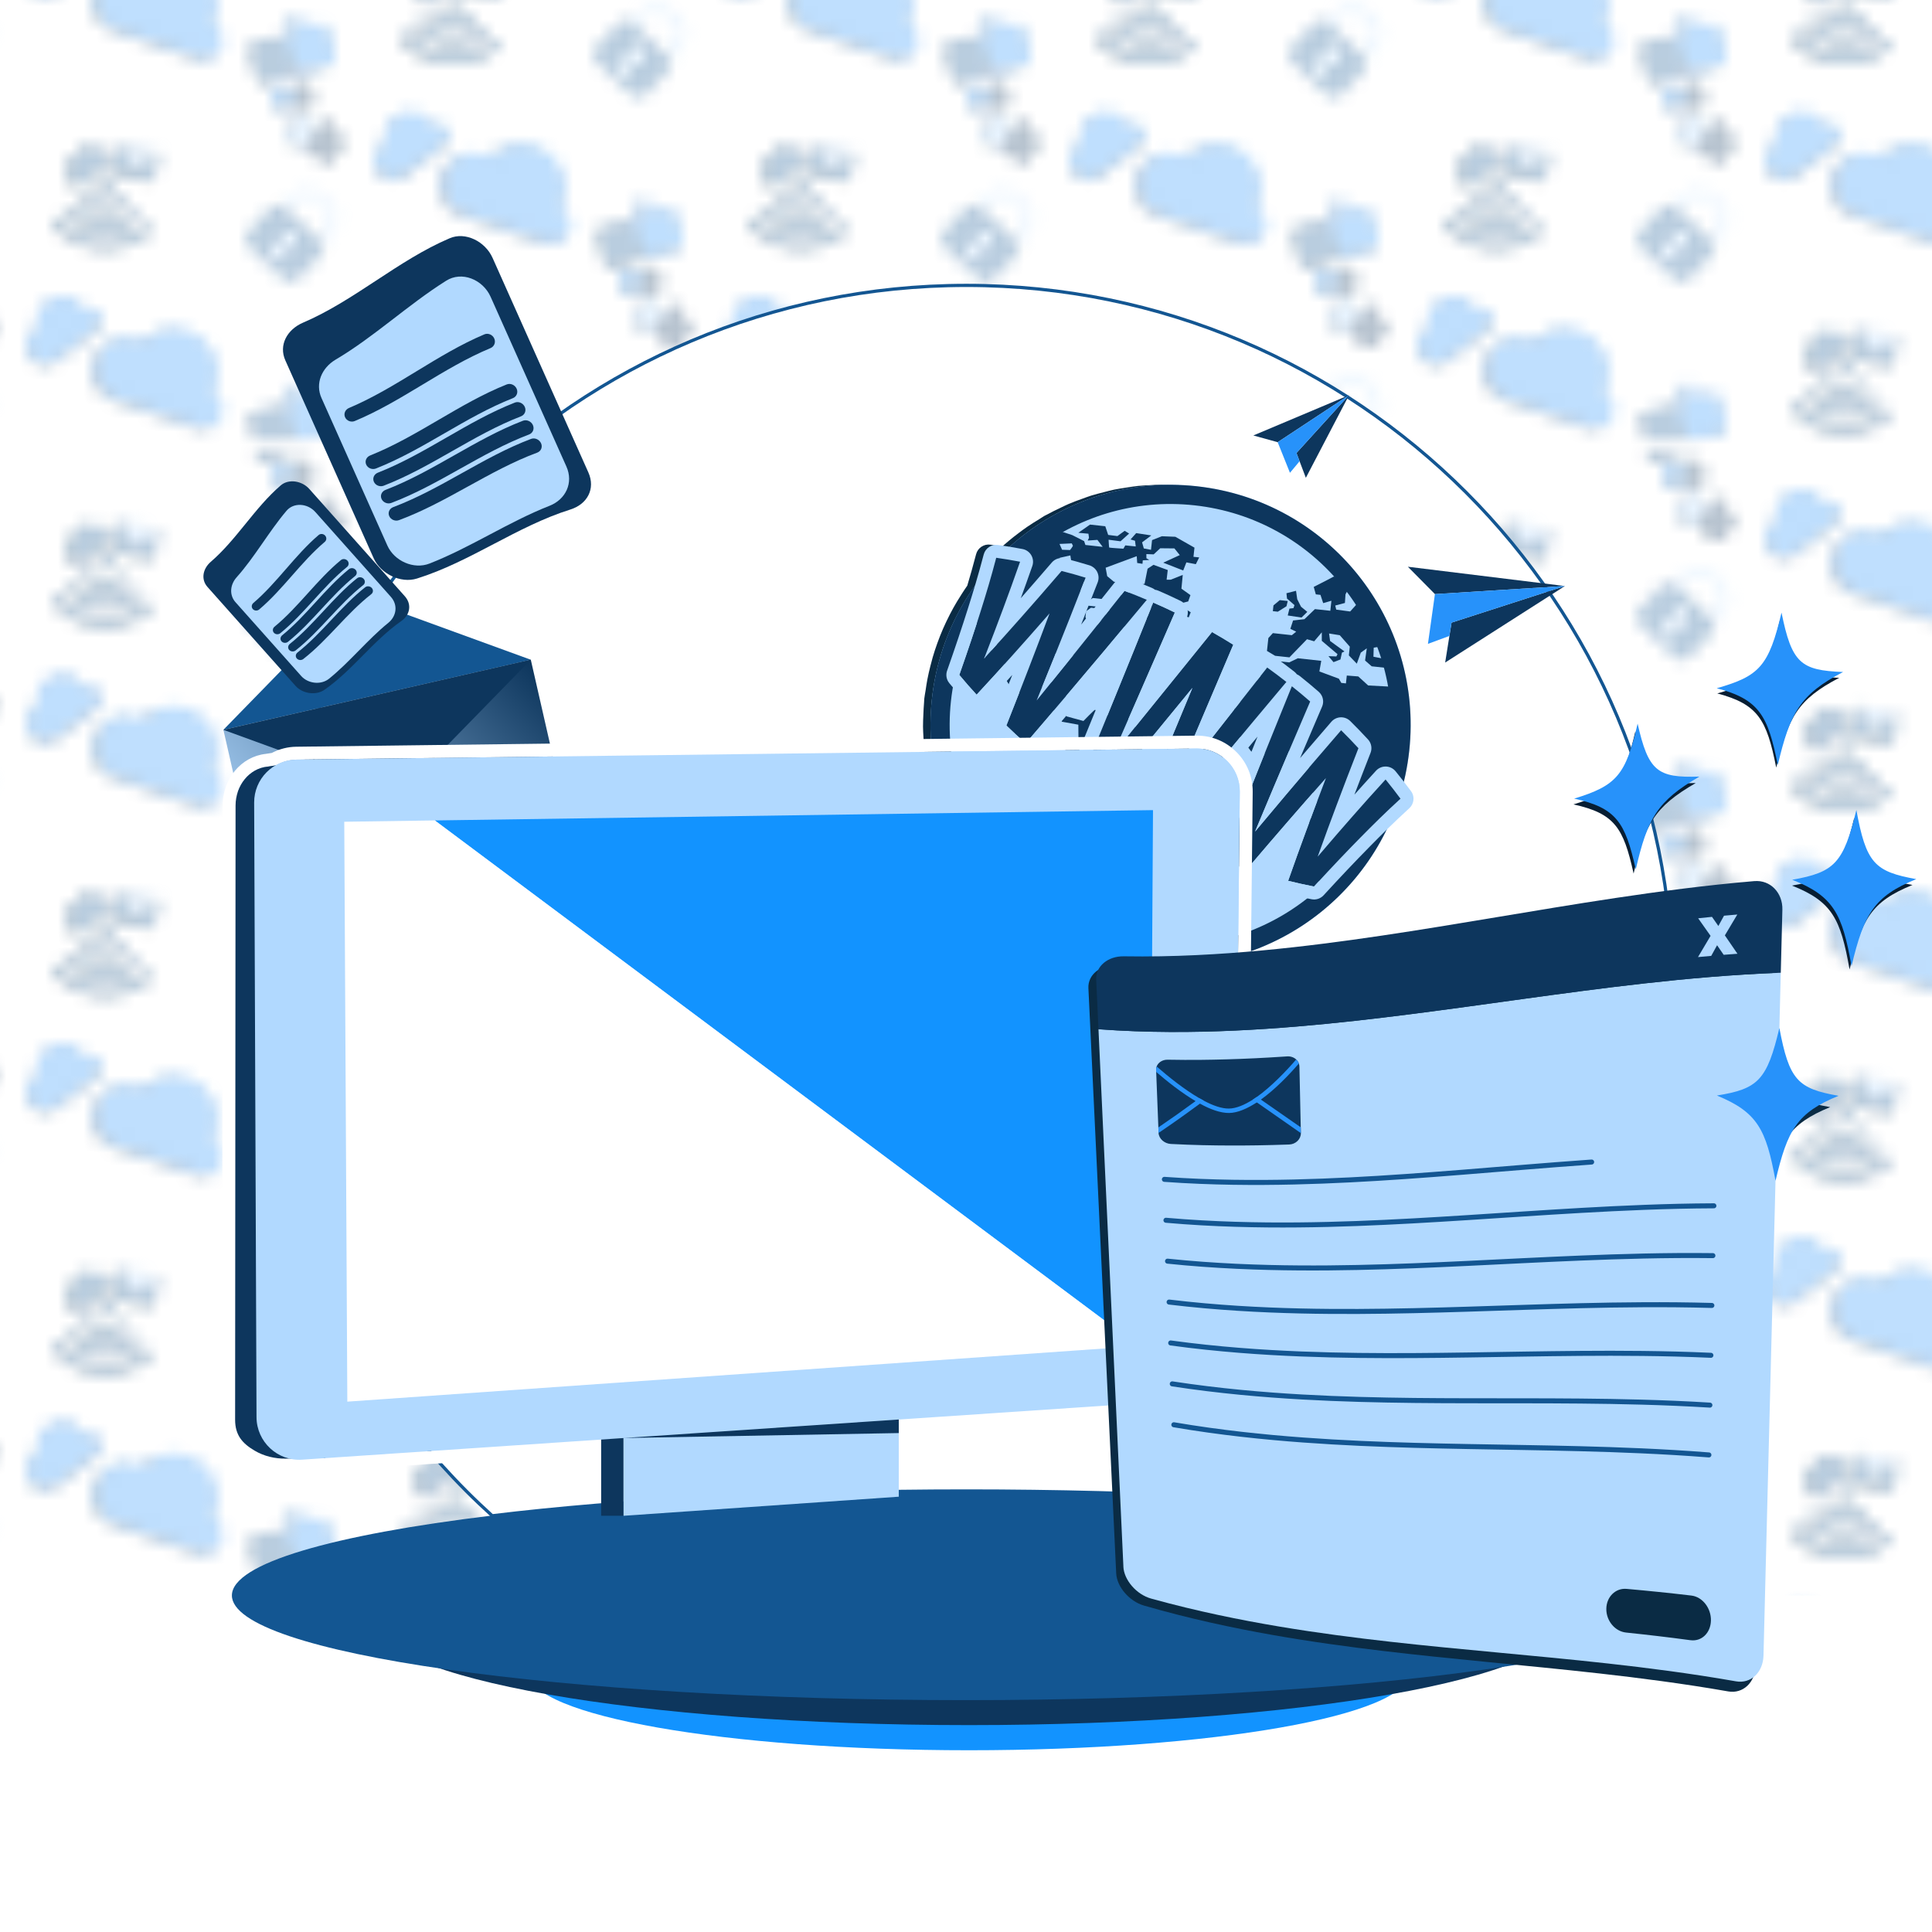 <?xml version="1.0" encoding="UTF-8"?>
<svg xmlns="http://www.w3.org/2000/svg" xmlns:xlink="http://www.w3.org/1999/xlink" version="1.1" viewBox="0 0 150 149.998">
  <!-- Generator: Adobe Illustrator 29.1.0, SVG Export Plug-In . SVG Version: 2.1.0 Build 142)  -->
  <defs>
    <style>
      .st0, .st1 {
        fill: none;
      }

      .st2 {
        fill: #2792fa;
      }

      .st3 {
        fill: url(#Dégradé_sans_nom_6);
      }

      .st4 {
        fill: url(#Pattern);
        opacity: .3;
      }

      .st5 {
        fill: #b1d9ff;
      }

      .st6 {
        fill: #0a2b44;
      }

      .st7 {
        fill: #0d365d;
      }

      .st8 {
        fill: #135692;
      }

      .st9 {
        fill: #071e33;
      }

      .st10 {
        fill: #135692;
      }

      .st11, .st12 {
        fill: #fff;
      }

      .st13 {
        fill: #1293ff;
      }

      .st1 {
        stroke: #135692;
        stroke-linecap: round;
        stroke-width: .389px;
      }

      .st1, .st12 {
        stroke-miterlimit: 10;
      }

      .st14 {
        fill: #b1d9ff;
      }

      .st12 {
        stroke: #135692;
        stroke-width: .25px;
      }
    </style>
    <pattern id="Pattern" x="0" y="0" width="54" height="57.325" patternTransform="translate(-175 324.999)" patternUnits="userSpaceOnUse" viewBox="0 0 54 57.325">
      <g>
        <rect class="st0" width="54" height="57.325"/>
        <g>
          <g>
            <g>
              <path class="st6" d="M49.584,53.313c.143-.122.161-.336.039-.48s-.336-.161-.48-.039c-.694.588-1.737.504-2.325-.191-.061-.072-.145-.112-.232-.119s-.176.019-.248.08c-.143.122-.161.336-.039.48.831.98,2.305,1.1,3.285.27Z"/>
              <path class="st6" d="M50.483,54.407c.143-.122.161-.336.039-.48s-.336-.161-.48-.039c-1.279,1.085-3.203.927-4.288-.352-.061-.072-.145-.112-.232-.119s-.176.019-.248.08c-.143.122-.161.336-.039.48,1.329,1.565,3.683,1.758,5.248.431Z"/>
              <path class="st6" d="M44.034,54.835c1.896,2.235,5.258,2.511,7.492.615.143-.122.161-.336.039-.48s-.336-.161-.48-.039c-1.949,1.653-4.879,1.413-6.532-.537-.061-.072-.145-.112-.232-.119s-.176.019-.248.08c-.143.122-.161.336-.039.48Z"/>
              <path class="st6" d="M48.012,52.319c.307.025.576-.203.601-.51.025-.307-.203-.576-.51-.601-.307-.025-.576.203-.601.51-.025.307.203.576.51.601Z"/>
            </g>
            <path class="st6" d="M48.113,49.344c.147.186.193.418.144.634-.01.05-.027.099-.048.146l-2.187,1.735-.11.012c-.22.006-.44-.088-.587-.274-.161-.203-.195-.465-.113-.69l-.001-.001c-.243-.381-.163-.892.199-1.18.111-.088.236-.145.366-.172.035-.21.145-.408.325-.55.366-.291.89-.248,1.204.087.287-.087.61.003.809.254Z"/>
            <g>
              <path class="st6" d="M52.113,49.353l-1.936,1.219-1.223-1.937-.078-.018-.43,1.893c-.038.167.067.333.234.371l2.709.615c.167.038.333-.067.371-.234l.43-1.893-.078-.018Z"/>
              <polygon class="st6" points="52.113 49.353 48.954 48.635 50.177 50.572 52.113 49.353"/>
            </g>
            <g>
              <path class="st8" d="M49.835,53.176c.145-.123.163-.341.04-.486s-.341-.163-.486-.04c-.703.595-1.758.51-2.354-.193-.062-.073-.147-.113-.235-.121s-.179.019-.251.081c-.145.123-.163.341-.04.486.841.992,2.334,1.114,3.325.273Z"/>
              <path class="st8" d="M50.745,54.284c.145-.123.163-.341.04-.486s-.341-.163-.486-.04c-1.295,1.098-3.243.939-4.341-.357-.062-.073-.147-.113-.235-.121s-.179.019-.251.081c-.145.123-.163.341-.04.486,1.345,1.584,3.728,1.78,5.313.436Z"/>
              <path class="st8" d="M44.217,54.717c1.919,2.263,5.323,2.542,7.584.623.145-.123.163-.341.04-.486s-.341-.163-.486-.04c-1.973,1.673-4.939,1.43-6.613-.543-.062-.073-.147-.113-.235-.121s-.179.019-.251.081c-.145.123-.163.341-.04.486Z"/>
              <path class="st8" d="M48.244,52.17c.31.025.583-.205.608-.516.025-.31-.205-.583-.516-.608-.31-.026-.583.205-.608.516-.026.31.205.583.516.608Z"/>
            </g>
            <path class="st8" d="M48.346,49.158c.149.188.196.424.146.642-.011.051-.027.1-.049.147l-2.213,1.756-.112.012c-.223.006-.445-.089-.595-.277-.163-.205-.197-.471-.114-.699l-.001-.001c-.246-.386-.165-.903.202-1.194.112-.089.239-.147.37-.175.035-.213.147-.413.329-.557.371-.294.901-.251,1.219.088.29-.088.618.004.819.257Z"/>
            <g>
              <path class="st8" d="M52.395,49.167l-1.96,1.234-1.238-1.96-.079-.018-.435,1.917c-.038.169.068.338.237.376l2.742.623c.169.038.338-.068.376-.237l.435-1.917-.079-.018Z"/>
              <polygon class="st5" points="52.395 49.167 49.197 48.441 50.435 50.401 52.395 49.167"/>
            </g>
          </g>
          <g>
            <path class="st7" d="M56.125,39.424c.109-.189.202-.391.275-.606.598-1.765-.348-3.68-2.113-4.278-1.292-.438-2.663-.045-3.54.888-.157-.098-.326-.182-.508-.244-1.265-.429-2.639.25-3.067,1.515s.25,2.639,1.515,3.067l6.507,2.204c.711.241,1.483-.14,1.724-.851.234-.69-.121-1.432-.791-1.696Z"/>
            <path class="st2" d="M56.482,39.22c.109-.189.202-.391.275-.606.598-1.765-.348-3.68-2.113-4.278-1.292-.438-2.663-.045-3.54.888-.157-.098-.326-.182-.508-.244-1.265-.429-2.639.25-3.067,1.515s.25,2.639,1.515,3.067l6.507,2.204c.711.241,1.483-.14,1.724-.851.234-.69-.121-1.432-.791-1.696Z"/>
          </g>
          <g>
            <path class="st7" d="M46.629,33.005c-.057-.115-.126-.227-.208-.333-.671-.871-1.921-1.033-2.792-.362-.638.491-.894,1.293-.722,2.029-.099.045-.196.1-.286.17-.625.481-.741,1.378-.26,2.002s1.378.741,2.002.26l3.212-2.474c.351-.27.416-.774.146-1.125-.262-.34-.743-.409-1.092-.167Z"/>
            <path class="st2" d="M46.646,32.764c-.057-.115-.126-.227-.208-.333-.671-.871-1.921-1.033-2.792-.362-.638.491-.894,1.293-.722,2.029-.099.045-.196.1-.286.17-.625.481-.741,1.378-.26,2.002s1.378.741,2.002.26l3.212-2.474c.351-.27.416-.774.146-1.125-.262-.34-.743-.409-1.092-.167Z"/>
          </g>
        </g>
        <g>
          <path class="st7" d="M35.532,57.386l-.038-.144.386-.101c.169.165.416.242.661.177l1.95-.513c.263-.069.419-.338.35-.6l-.559-2.126c-.069-.263-.338-.419-.601-.35l-1.326.349-.254-.963c-.024-.092-.119-.148-.212-.123l-.317.084c-.072.019-.124.082-.129.156l-.084,1.262c-.123.161-.177.374-.125.586l-.29.076-.085-.325c-.031-.119-.153-.19-.272-.159l-2.12.558c-.119.031-.19.153-.159.272l.673,2.557c.031.119.153.19.272.159l2.12-.558c.119-.031.19-.153.159-.272Z"/>
          <g>
            <path class="st2" d="M37.884,53.478l-1.352.356-.258-.982c-.025-.094-.121-.151-.216-.126l-.324.085c-.073.019-.126.083-.131.159l-.086,1.286c-.126.165-.181.381-.128.597l-.295.078.56,2.129.393-.103c.172.168.424.246.674.181l1.988-.523c.268-.07.428-.345.357-.612l-.57-2.167c-.07-.268-.345-.428-.612-.357Z"/>
            <path class="st8" d="M34.729,54.439l-2.161.569c-.121.032-.194.156-.162.277l.686,2.607c.032.121.156.194.277.162l2.161-.569c.121-.032.194-.156.162-.277l-.039-.147-.56-2.129-.087-.331c-.032-.121-.156-.194-.277-.162Z"/>
          </g>
          <g>
            <path class="st7" d="M29.125,53.755c.109-.189.202-.391.275-.606.598-1.765-.348-3.68-2.113-4.278-1.292-.438-2.663-.045-3.54.888-.157-.098-.326-.182-.508-.244-1.265-.429-2.639.25-3.067,1.515s.25,2.639,1.515,3.067l6.507,2.204c.711.241,1.483-.14,1.724-.851.234-.69-.121-1.432-.791-1.696Z"/>
            <path class="st2" d="M29.482,53.552c.109-.189.202-.391.275-.606.598-1.765-.348-3.68-2.113-4.278-1.292-.438-2.663-.045-3.54.888-.157-.098-.326-.182-.508-.244-1.265-.429-2.639.25-3.067,1.515s.25,2.639,1.515,3.067l6.507,2.204c.711.241,1.483-.14,1.724-.851.234-.69-.121-1.432-.791-1.696Z"/>
          </g>
          <g>
            <path class="st7" d="M19.629,47.337c-.057-.115-.126-.227-.208-.333-.671-.871-1.921-1.033-2.792-.362-.638.491-.894,1.293-.722,2.029-.099.045-.196.1-.286.17-.625.481-.741,1.378-.26,2.002s1.378.741,2.002.26l3.212-2.474c.351-.27.416-.774.146-1.125-.262-.34-.743-.409-1.092-.167Z"/>
            <path class="st2" d="M19.646,47.095c-.057-.115-.126-.227-.208-.333-.671-.871-1.921-1.033-2.792-.362-.638.491-.894,1.293-.722,2.029-.099.045-.196.1-.286.17-.625.481-.741,1.378-.26,2.002s1.378.741,2.002.26l3.212-2.474c.351-.27.416-.774.146-1.125-.262-.34-.743-.409-1.092-.167Z"/>
          </g>
        </g>
        <g>
          <g>
            <path class="st0" d="M11.445,54.981c.186-.198.284-.456.276-.728-.008-.271-.122-.524-.32-.71l-.795-.748c-.408-.384-1.054-.365-1.438.043l-.796.846,2.277,2.143.796-.846Z"/>
            <path class="st5" d="M12.241,54.237c-.012-.411-.184-.792-.483-1.073l-.795-.748c-.618-.581-1.593-.551-2.174.066l-.815.866c.04.026.085.041.121.075l.278.261.796-.846c.384-.408,1.03-.428,1.438-.043l.795.748c.198.186.312.438.32.71.008.272-.09.53-.276.728l-.796.846.236.222c.051.048.081.107.116.163l.823-.875c.281-.299.43-.69.417-1.101Z"/>
            <path class="st8" d="M10.649,55.827l-2.277-2.143-.278-.261c-.036-.034-.08-.049-.121-.075-.302-.192-.702-.163-.957.108l-1.789,1.901c-.288.306-.274.789.033,1.077l2.791,2.626c.306.288.789.274,1.077-.033l1.789-1.901c.241-.256.258-.628.083-.914-.035-.057-.065-.116-.116-.163l-.236-.222ZM7.601,57.511l-.718-.676.795-.567.081.076.158-.168c-.111-.215-.087-.482.088-.668.222-.236.592-.247.828-.025.236.222.247.592.025.828-.175.186-.44.226-.661.129l-.158.168.075.071-.513.833Z"/>
            <path class="st5" d="M8.102,55.979l.28.264-.186.197c.221.098.486.057.661-.129.222-.236.21-.606-.025-.828-.236-.222-.606-.21-.828.025-.175.186-.199.453-.088.668l.186-.197Z"/>
            <polygon class="st5" points="8.197 56.44 8.382 56.242 8.102 55.979 7.916 56.176 7.758 56.344 8.038 56.608 8.197 56.44"/>
            <polygon class="st5" points="7.758 56.344 7.678 56.268 6.883 56.835 7.601 57.511 8.114 56.678 8.038 56.608 7.758 56.344"/>
          </g>
          <g>
            <path class="st7" d="M8.532,43.055l-.038-.144.386-.101c.169.165.416.242.661.177l1.95-.513c.263-.069.419-.338.35-.6l-.559-2.126c-.069-.263-.338-.419-.601-.35l-1.326.349-.254-.963c-.024-.092-.119-.148-.212-.123l-.317.084c-.072.019-.124.082-.129.156l-.084,1.262c-.123.161-.177.374-.125.586l-.29.076-.085-.325c-.031-.119-.153-.19-.272-.159l-2.12.558c-.119.031-.19.153-.159.272l.673,2.557c.031.119.153.19.272.159l2.12-.558c.119-.031.19-.153.159-.272Z"/>
            <path class="st7" d="M8.376,45.68l.002-.074.197.005c.057.102.164.172.289.176l.997.027c.134.004.246-.102.25-.236l.029-1.086c.004-.134-.102-.246-.236-.25l-.678-.018.013-.492c.001-.047-.036-.087-.083-.088l-.162-.004c-.037-.001-.07.022-.083.056l-.215.587c-.081.06-.136.153-.141.261l-.148-.004.004-.166c.002-.061-.046-.111-.107-.113l-1.083-.029c-.061-.002-.111.046-.113.107l-.035,1.307c-.002.061.046.111.107.113l1.083.029c.061.002.111-.046.113-.107Z"/>
            <path class="st7" d="M12.318,48.019l-.824-.442.321-.598c.031-.057.009-.129-.048-.16l-.197-.106c-.045-.024-.1-.017-.137.018l-.628.59c-.136.023-.262.104-.335.234l-.18-.097.108-.202c.04-.074.012-.166-.062-.206l-1.317-.706c-.074-.04-.166-.012-.206.062l-.852,1.588c-.04.074-.012.166.062.206l1.317.706c.074.04.166.012.206-.062l.048-.089.24.128c.008.161.095.314.247.395l1.211.65c.163.087.366.026.454-.137l.708-1.32c.087-.163.026-.366-.137-.454Z"/>
          </g>
          <g>
            <path class="st2" d="M10.884,39.147l-1.352.356-.258-.982c-.025-.094-.121-.151-.216-.126l-.324.085c-.073.019-.126.083-.131.159l-.086,1.286c-.126.165-.181.381-.128.597l-.295.078.56,2.129.393-.103c.172.168.424.246.674.181l1.988-.523c.268-.07.428-.345.357-.612l-.57-2.167c-.07-.268-.345-.428-.612-.357Z"/>
            <path class="st8" d="M7.729,40.107l-2.161.569c-.121.032-.194.156-.162.277l.686,2.607c.032.121.156.194.277.162l2.161-.569c.121-.032.194-.156.162-.277l-.039-.147-.56-2.129-.087-.331c-.032-.121-.156-.194-.277-.162Z"/>
          </g>
          <g>
            <path class="st7" d="M10.091,44.086l-.691-.019.014-.502c.001-.048-.037-.088-.085-.09l-.165-.004c-.037-.001-.071.022-.084.057l-.219.599c-.083.061-.139.156-.143.266l-.151-.004-.029,1.088.201.005c.058.104.167.176.295.179l1.016.027c.137.004.251-.104.254-.241l.03-1.108c.004-.137-.104-.251-.241-.254Z"/>
            <path class="st2" d="M8.46,44.104l-1.105-.03c-.062-.002-.114.047-.115.109l-.036,1.332c-.002.062.047.114.109.115l1.105.03c.062.002.114-.047.115-.109l.002-.075.029-1.088.005-.169c.002-.062-.047-.114-.109-.115Z"/>
          </g>
          <g>
            <path class="st7" d="M12.552,47.937l-.84-.45.327-.61c.031-.059.009-.132-.049-.163l-.201-.108c-.046-.024-.102-.017-.139.018l-.64.602c-.139.024-.267.106-.341.238l-.183-.098-.709,1.322.244.131c.008.164.097.32.252.403l1.235.662c.166.089.373.027.463-.14l.722-1.346c.089-.166.027-.373-.14-.463Z"/>
            <path class="st5" d="M10.532,46.951l-1.342-.72c-.075-.04-.169-.012-.21.063l-.869,1.619c-.04.075-.012.169.063.21l1.342.72c.075.04.169.012.21-.063l.049-.091.709-1.322.11-.206c.04-.075.012-.169-.063-.21Z"/>
          </g>
          <g>
            <path class="st7" d="M2.125,39.424c.109-.189.202-.391.275-.606.598-1.765-.348-3.68-2.113-4.278-1.292-.438-2.663-.045-3.54.888-.157-.098-.326-.182-.508-.244-1.265-.429-2.639.25-3.067,1.515s.25,2.639,1.515,3.067l6.507,2.204c.711.241,1.483-.14,1.724-.851.234-.69-.121-1.432-.791-1.696Z"/>
            <path class="st2" d="M2.482,39.22c.109-.189.202-.391.275-.606.598-1.765-.348-3.68-2.113-4.278-1.292-.438-2.663-.045-3.54.888-.157-.098-.326-.182-.508-.244-1.265-.429-2.639.25-3.067,1.515s.25,2.639,1.515,3.067l6.507,2.204c.711.241,1.483-.14,1.724-.851.234-.69-.121-1.432-.791-1.696Z"/>
          </g>
        </g>
        <g>
          <g>
            <g>
              <path class="st6" d="M49.584,24.651c.143-.122.161-.336.039-.48s-.336-.161-.48-.039c-.694.588-1.737.504-2.325-.191-.061-.072-.145-.112-.232-.119s-.176.019-.248.08c-.143.122-.161.336-.039.48.831.98,2.305,1.1,3.285.27Z"/>
              <path class="st6" d="M50.483,25.745c.143-.122.161-.336.039-.48s-.336-.161-.48-.039c-1.279,1.085-3.203.927-4.288-.352-.061-.072-.145-.112-.232-.119s-.176.019-.248.08c-.143.122-.161.336-.039.48,1.329,1.565,3.683,1.758,5.248.431Z"/>
              <path class="st6" d="M44.034,26.173c1.896,2.235,5.258,2.511,7.492.615.143-.122.161-.336.039-.48s-.336-.161-.48-.039c-1.949,1.653-4.879,1.413-6.532-.537-.061-.072-.145-.112-.232-.119s-.176.019-.248.08c-.143.122-.161.336-.039.48Z"/>
              <path class="st6" d="M48.012,23.657c.307.025.576-.203.601-.51.025-.307-.203-.576-.51-.601-.307-.025-.576.203-.601.51-.025.307.203.576.51.601Z"/>
            </g>
            <path class="st6" d="M48.113,20.682c.147.186.193.418.144.634-.01.05-.027.099-.048.146l-2.187,1.735-.11.012c-.22.006-.44-.088-.587-.274-.161-.203-.195-.465-.113-.69l-.001-.001c-.243-.381-.163-.892.199-1.18.111-.088.236-.145.366-.172.035-.21.145-.408.325-.55.366-.291.89-.248,1.204.087.287-.087.61.003.809.254Z"/>
            <g>
              <path class="st6" d="M52.113,20.69l-1.936,1.219-1.223-1.937-.078-.018-.43,1.893c-.038.167.067.333.234.371l2.709.615c.167.038.333-.067.371-.234l.43-1.893-.078-.018Z"/>
              <polygon class="st6" points="52.113 20.69 48.954 19.973 50.177 21.909 52.113 20.69"/>
            </g>
            <g>
              <path class="st8" d="M49.835,24.514c.145-.123.163-.341.04-.486s-.341-.163-.486-.04c-.703.595-1.758.51-2.354-.193-.062-.073-.147-.113-.235-.121s-.179.019-.251.081c-.145.123-.163.341-.04.486.841.992,2.334,1.114,3.325.273Z"/>
              <path class="st8" d="M50.745,25.621c.145-.123.163-.341.04-.486s-.341-.163-.486-.04c-1.295,1.098-3.243.939-4.341-.357-.062-.073-.147-.113-.235-.121s-.179.019-.251.081c-.145.123-.163.341-.04.486,1.345,1.584,3.728,1.78,5.313.436Z"/>
              <path class="st8" d="M44.217,26.055c1.919,2.263,5.323,2.542,7.584.623.145-.123.163-.341.04-.486s-.341-.163-.486-.04c-1.973,1.673-4.939,1.43-6.613-.543-.062-.073-.147-.113-.235-.121s-.179.019-.251.081c-.145.123-.163.341-.04.486Z"/>
              <path class="st8" d="M48.244,23.508c.31.025.583-.205.608-.516.025-.31-.205-.583-.516-.608-.31-.026-.583.205-.608.516-.026.31.205.583.516.608Z"/>
            </g>
            <path class="st8" d="M48.346,20.496c.149.188.196.424.146.642-.011.051-.027.1-.049.147l-2.213,1.756-.112.012c-.223.006-.445-.089-.595-.277-.163-.205-.197-.471-.114-.699l-.001-.001c-.246-.386-.165-.903.202-1.194.112-.089.239-.147.37-.175.035-.213.147-.413.329-.557.371-.294.901-.251,1.219.088.29-.088.618.004.819.257Z"/>
            <g>
              <path class="st8" d="M52.395,20.505l-1.96,1.234-1.238-1.96-.079-.018-.435,1.917c-.038.169.068.338.237.376l2.742.623c.169.038.338-.068.376-.237l.435-1.917-.079-.018Z"/>
              <polygon class="st5" points="52.395 20.505 49.197 19.778 50.435 21.739 52.395 20.505"/>
            </g>
          </g>
          <g>
            <path class="st7" d="M56.125,10.761c.109-.189.202-.391.275-.606.598-1.765-.348-3.68-2.113-4.278-1.292-.438-2.663-.045-3.54.888-.157-.098-.326-.182-.508-.244-1.265-.429-2.639.25-3.067,1.515s.25,2.639,1.515,3.067l6.507,2.204c.711.241,1.483-.14,1.724-.851.234-.69-.121-1.432-.791-1.696Z"/>
            <path class="st2" d="M56.482,10.558c.109-.189.202-.391.275-.606.598-1.765-.348-3.68-2.113-4.278-1.292-.438-2.663-.045-3.54.888-.157-.098-.326-.182-.508-.244-1.265-.429-2.639.25-3.067,1.515s.25,2.639,1.515,3.067l6.507,2.204c.711.241,1.483-.14,1.724-.851.234-.69-.121-1.432-.791-1.696Z"/>
          </g>
          <g>
            <path class="st7" d="M46.629,4.343c-.057-.115-.126-.227-.208-.333-.671-.871-1.921-1.033-2.792-.362-.638.491-.894,1.293-.722,2.029-.099.045-.196.1-.286.17-.625.481-.741,1.378-.26,2.002s1.378.741,2.002.26l3.212-2.474c.351-.27.416-.774.146-1.125-.262-.34-.743-.409-1.092-.167Z"/>
            <path class="st2" d="M46.646,4.101c-.057-.115-.126-.227-.208-.333-.671-.871-1.921-1.033-2.792-.362-.638.491-.894,1.293-.722,2.029-.099.045-.196.1-.286.17-.625.481-.741,1.378-.26,2.002s1.378.741,2.002.26l3.212-2.474c.351-.27.416-.774.146-1.125-.262-.34-.743-.409-1.092-.167Z"/>
          </g>
        </g>
        <g>
          <g>
            <path class="st0" d="M38.445,40.65c.186-.198.284-.456.276-.728-.008-.271-.122-.524-.32-.71l-.795-.748c-.408-.384-1.054-.365-1.438.043l-.796.846,2.277,2.143.796-.846Z"/>
            <path class="st5" d="M39.241,39.906c-.012-.411-.184-.792-.483-1.073l-.795-.748c-.618-.581-1.593-.551-2.174.066l-.815.866c.04.026.085.041.121.075l.278.261.796-.846c.384-.408,1.03-.428,1.438-.043l.795.748c.198.186.312.438.32.71.008.272-.09.53-.276.728l-.796.846.236.222c.051.048.081.107.116.163l.823-.875c.281-.299.43-.69.417-1.101Z"/>
            <path class="st8" d="M37.649,41.496l-2.277-2.143-.278-.261c-.036-.034-.08-.049-.121-.075-.302-.192-.702-.163-.957.108l-1.789,1.901c-.288.306-.274.789.033,1.077l2.791,2.626c.306.288.789.274,1.077-.033l1.789-1.901c.241-.256.258-.628.083-.914-.035-.057-.065-.116-.116-.163l-.236-.222ZM34.601,43.18l-.718-.676.795-.567.081.076.158-.168c-.111-.215-.087-.482.088-.668.222-.236.592-.247.828-.025.236.222.247.592.025.828-.175.186-.44.226-.661.129l-.158.168.075.071-.513.833Z"/>
            <path class="st5" d="M35.102,41.648l.28.264-.186.197c.221.098.486.057.661-.129.222-.236.21-.606-.025-.828-.236-.222-.606-.21-.828.025-.175.186-.199.453-.088.668l.186-.197Z"/>
            <polygon class="st5" points="35.197 42.108 35.382 41.911 35.102 41.648 34.916 41.845 34.758 42.013 35.038 42.276 35.197 42.108"/>
            <polygon class="st5" points="34.758 42.013 34.678 41.937 33.883 42.504 34.601 43.18 35.114 42.347 35.038 42.276 34.758 42.013"/>
          </g>
          <g>
            <path class="st7" d="M35.532,28.724l-.038-.144.386-.101c.169.165.416.242.661.177l1.95-.513c.263-.069.419-.338.35-.6l-.559-2.126c-.069-.263-.338-.419-.601-.35l-1.326.349-.254-.963c-.024-.092-.119-.148-.212-.123l-.317.084c-.072.019-.124.082-.129.156l-.084,1.262c-.123.161-.177.374-.125.586l-.29.076-.085-.325c-.031-.119-.153-.19-.272-.159l-2.12.558c-.119.031-.19.153-.159.272l.673,2.557c.031.119.153.19.272.159l2.12-.558c.119-.031.19-.153.159-.272Z"/>
            <path class="st7" d="M35.376,31.348l.002-.074.197.005c.057.102.164.172.289.176l.997.027c.134.004.246-.102.25-.236l.029-1.086c.004-.134-.102-.246-.236-.25l-.678-.018.013-.492c.001-.047-.036-.087-.083-.088l-.162-.004c-.037-.001-.07.022-.083.056l-.215.587c-.081.06-.136.153-.141.261l-.148-.004.004-.166c.002-.061-.046-.111-.107-.113l-1.083-.029c-.061-.002-.111.046-.113.107l-.035,1.307c-.002.061.046.111.107.113l1.083.029c.061.002.111-.046.113-.107Z"/>
            <path class="st7" d="M39.318,33.688l-.824-.442.321-.598c.031-.057.009-.129-.048-.16l-.197-.106c-.045-.024-.1-.017-.137.018l-.628.59c-.136.023-.262.104-.335.234l-.18-.097.108-.202c.04-.074.012-.166-.062-.206l-1.317-.706c-.074-.04-.166-.012-.206.062l-.852,1.588c-.04.074-.012.166.062.206l1.317.706c.074.04.166.012.206-.062l.048-.089.24.128c.008.161.095.314.247.395l1.211.65c.163.087.366.026.454-.137l.708-1.32c.087-.163.026-.366-.137-.454Z"/>
          </g>
          <g>
            <path class="st2" d="M37.884,24.816l-1.352.356-.258-.982c-.025-.094-.121-.151-.216-.126l-.324.085c-.073.019-.126.083-.131.159l-.086,1.286c-.126.165-.181.381-.128.597l-.295.078.56,2.129.393-.103c.172.168.424.246.674.181l1.988-.523c.268-.07.428-.345.357-.612l-.57-2.167c-.07-.268-.345-.428-.612-.357Z"/>
            <path class="st8" d="M34.729,25.776l-2.161.569c-.121.032-.194.156-.162.277l.686,2.607c.032.121.156.194.277.162l2.161-.569c.121-.032.194-.156.162-.277l-.039-.147-.56-2.129-.087-.331c-.032-.121-.156-.194-.277-.162Z"/>
          </g>
          <g>
            <path class="st7" d="M37.091,29.755l-.691-.019.014-.502c.001-.048-.037-.088-.085-.09l-.165-.004c-.037-.001-.071.022-.084.057l-.219.599c-.083.061-.139.156-.143.266l-.151-.004-.029,1.088.201.005c.058.104.167.176.295.179l1.016.027c.137.004.251-.104.254-.241l.03-1.108c.004-.137-.104-.251-.241-.254Z"/>
            <path class="st2" d="M35.46,29.773l-1.105-.03c-.062-.002-.114.047-.115.109l-.036,1.332c-.002.062.047.114.109.115l1.105.03c.062.002.114-.047.115-.109l.002-.075.029-1.088.005-.169c.002-.062-.047-.114-.109-.115Z"/>
          </g>
          <g>
            <path class="st7" d="M39.552,33.606l-.84-.45.327-.61c.031-.059.009-.132-.049-.163l-.201-.108c-.046-.024-.102-.017-.139.018l-.64.602c-.139.024-.267.106-.341.238l-.183-.098-.709,1.322.244.131c.008.164.097.32.252.403l1.235.662c.166.089.373.027.463-.14l.722-1.346c.089-.166.027-.373-.14-.463Z"/>
            <path class="st5" d="M37.532,32.619l-1.342-.72c-.075-.04-.169-.012-.21.063l-.869,1.619c-.04.075-.012.169.063.21l1.342.72c.075.04.169.012.21-.063l.049-.091.709-1.322.11-.206c.04-.075.012-.169-.063-.21Z"/>
          </g>
          <g>
            <g>
              <path class="st6" d="M22.584,38.982c.143-.122.161-.336.039-.48s-.336-.161-.48-.039c-.694.588-1.737.504-2.325-.191-.061-.072-.145-.112-.232-.119s-.176.019-.248.08c-.143.122-.161.336-.039.48.831.98,2.305,1.1,3.285.27Z"/>
              <path class="st6" d="M23.483,40.076c.143-.122.161-.336.039-.48s-.336-.161-.48-.039c-1.279,1.085-3.203.927-4.288-.352-.061-.072-.145-.112-.232-.119s-.176.019-.248.08c-.143.122-.161.336-.039.48,1.329,1.565,3.683,1.758,5.248.431Z"/>
              <path class="st6" d="M17.034,40.504c1.896,2.235,5.258,2.511,7.492.615.143-.122.161-.336.039-.48s-.336-.161-.48-.039c-1.949,1.653-4.879,1.413-6.532-.537-.061-.072-.145-.112-.232-.119s-.176.019-.248.08c-.143.122-.161.336-.039.48Z"/>
              <path class="st6" d="M21.012,37.988c.307.025.576-.203.601-.51.025-.307-.203-.576-.51-.601-.307-.025-.576.203-.601.51-.025.307.203.576.51.601Z"/>
            </g>
            <path class="st6" d="M21.113,35.013c.147.186.193.418.144.634-.01.05-.027.099-.048.146l-2.187,1.735-.11.012c-.22.006-.44-.088-.587-.274-.161-.203-.195-.465-.113-.69l-.001-.001c-.243-.381-.163-.892.199-1.18.111-.088.236-.145.366-.172.035-.21.145-.408.325-.55.366-.291.89-.248,1.204.087.287-.087.61.003.809.254Z"/>
            <g>
              <path class="st6" d="M25.113,35.021l-1.936,1.219-1.223-1.937-.078-.018-.43,1.893c-.038.167.067.333.234.371l2.709.615c.167.038.333-.067.371-.234l.43-1.893-.078-.018Z"/>
              <polygon class="st6" points="25.113 35.021 21.954 34.304 23.177 36.24 25.113 35.021"/>
            </g>
            <g>
              <path class="st8" d="M22.835,38.845c.145-.123.163-.341.04-.486s-.341-.163-.486-.04c-.703.595-1.758.51-2.354-.193-.062-.073-.147-.113-.235-.121s-.179.019-.251.081c-.145.123-.163.341-.04.486.841.992,2.334,1.114,3.325.273Z"/>
              <path class="st8" d="M23.745,39.952c.145-.123.163-.341.04-.486s-.341-.163-.486-.04c-1.295,1.098-3.243.939-4.341-.357-.062-.073-.147-.113-.235-.121s-.179.019-.251.081c-.145.123-.163.341-.04.486,1.345,1.584,3.728,1.78,5.313.436Z"/>
              <path class="st8" d="M17.217,40.386c1.919,2.263,5.323,2.542,7.584.623.145-.123.163-.341.04-.486s-.341-.163-.486-.04c-1.973,1.673-4.939,1.43-6.613-.543-.062-.073-.147-.113-.235-.121s-.179.019-.251.081c-.145.123-.163.341-.04.486Z"/>
              <path class="st8" d="M21.244,37.839c.31.025.583-.205.608-.516.025-.31-.205-.583-.516-.608-.31-.026-.583.205-.608.516-.026.31.205.583.516.608Z"/>
            </g>
            <path class="st8" d="M21.346,34.827c.149.188.196.424.146.642-.011.051-.027.1-.049.147l-2.213,1.756-.112.012c-.223.006-.445-.089-.595-.277-.163-.205-.197-.471-.114-.699l-.001-.001c-.246-.386-.165-.903.202-1.194.112-.089.239-.147.37-.175.035-.213.147-.413.329-.557.371-.294.901-.251,1.219.088.29-.088.618.004.819.257Z"/>
            <g>
              <path class="st8" d="M25.395,34.836l-1.96,1.234-1.238-1.96-.079-.018-.435,1.917c-.038.169.068.338.237.376l2.742.623c.169.038.338-.068.376-.237l.435-1.917-.079-.018Z"/>
              <polygon class="st5" points="25.395 34.836 22.197 34.109 23.435 36.07 25.395 34.836"/>
            </g>
          </g>
          <g>
            <path class="st7" d="M29.125,25.092c.109-.189.202-.391.275-.606.598-1.765-.348-3.68-2.113-4.278-1.292-.438-2.663-.045-3.54.888-.157-.098-.326-.182-.508-.244-1.265-.429-2.639.25-3.067,1.515s.25,2.639,1.515,3.067l6.507,2.204c.711.241,1.483-.14,1.724-.851.234-.69-.121-1.432-.791-1.696Z"/>
            <path class="st2" d="M29.482,24.889c.109-.189.202-.391.275-.606.598-1.765-.348-3.68-2.113-4.278-1.292-.438-2.663-.045-3.54.888-.157-.098-.326-.182-.508-.244-1.265-.429-2.639.25-3.067,1.515s.25,2.639,1.515,3.067l6.507,2.204c.711.241,1.483-.14,1.724-.851.234-.69-.121-1.432-.791-1.696Z"/>
          </g>
          <g>
            <path class="st7" d="M19.629,18.674c-.057-.115-.126-.227-.208-.333-.671-.871-1.921-1.033-2.792-.362-.638.491-.894,1.293-.722,2.029-.099.045-.196.1-.286.17-.625.481-.741,1.378-.26,2.002s1.378.741,2.002.26l3.212-2.474c.351-.27.416-.774.146-1.125-.262-.34-.743-.409-1.092-.167Z"/>
            <path class="st2" d="M19.646,18.433c-.057-.115-.126-.227-.208-.333-.671-.871-1.921-1.033-2.792-.362-.638.491-.894,1.293-.722,2.029-.099.045-.196.1-.286.17-.625.481-.741,1.378-.26,2.002s1.378.741,2.002.26l3.212-2.474c.351-.27.416-.774.146-1.125-.262-.34-.743-.409-1.092-.167Z"/>
          </g>
        </g>
        <g>
          <g>
            <path class="st0" d="M11.445,26.318c.186-.198.284-.456.276-.728-.008-.271-.122-.524-.32-.71l-.795-.748c-.408-.384-1.054-.365-1.438.043l-.796.846,2.277,2.143.796-.846Z"/>
            <path class="st5" d="M12.241,25.575c-.012-.411-.184-.792-.483-1.073l-.795-.748c-.618-.581-1.593-.551-2.174.066l-.815.866c.04.026.085.041.121.075l.278.261.796-.846c.384-.408,1.03-.428,1.438-.043l.795.748c.198.186.312.438.32.71.008.272-.09.53-.276.728l-.796.846.236.222c.051.048.081.107.116.163l.823-.875c.281-.299.43-.69.417-1.101Z"/>
            <path class="st8" d="M10.649,27.164l-2.277-2.143-.278-.261c-.036-.034-.08-.049-.121-.075-.302-.192-.702-.163-.957.108l-1.789,1.901c-.288.306-.274.789.033,1.077l2.791,2.626c.306.288.789.274,1.077-.033l1.789-1.901c.241-.256.258-.628.083-.914-.035-.057-.065-.116-.116-.163l-.236-.222ZM7.601,28.849l-.718-.676.795-.567.081.076.158-.168c-.111-.215-.087-.482.088-.668.222-.236.592-.247.828-.025.236.222.247.592.025.828-.175.186-.44.226-.661.129l-.158.168.075.071-.513.833Z"/>
            <path class="st5" d="M8.102,27.316l.28.264-.186.197c.221.098.486.057.661-.129.222-.236.21-.606-.025-.828-.236-.222-.606-.21-.828.025-.175.186-.199.453-.088.668l.186-.197Z"/>
            <polygon class="st5" points="8.197 27.777 8.382 27.58 8.102 27.316 7.916 27.514 7.758 27.681 8.038 27.945 8.197 27.777"/>
            <polygon class="st5" points="7.758 27.681 7.678 27.606 6.883 28.173 7.601 28.849 8.114 28.016 8.038 27.945 7.758 27.681"/>
          </g>
          <g>
            <path class="st7" d="M8.532,14.392l-.038-.144.386-.101c.169.165.416.242.661.177l1.95-.513c.263-.069.419-.338.35-.6l-.559-2.126c-.069-.263-.338-.419-.601-.35l-1.326.349-.254-.963c-.024-.092-.119-.148-.212-.123l-.317.084c-.072.019-.124.082-.129.156l-.084,1.262c-.123.161-.177.374-.125.586l-.29.076-.085-.325c-.031-.119-.153-.19-.272-.159l-2.12.558c-.119.031-.19.153-.159.272l.673,2.557c.031.119.153.19.272.159l2.12-.558c.119-.031.19-.153.159-.272Z"/>
            <path class="st7" d="M8.376,17.017l.002-.074.197.005c.057.102.164.172.289.176l.997.027c.134.004.246-.102.25-.236l.029-1.086c.004-.134-.102-.246-.236-.25l-.678-.018.013-.492c.001-.047-.036-.087-.083-.088l-.162-.004c-.037-.001-.07.022-.083.056l-.215.587c-.081.06-.136.153-.141.261l-.148-.004.004-.166c.002-.061-.046-.111-.107-.113l-1.083-.029c-.061-.002-.111.046-.113.107l-.035,1.307c-.002.061.046.111.107.113l1.083.029c.061.002.111-.046.113-.107Z"/>
            <path class="st7" d="M12.318,19.356l-.824-.442.321-.598c.031-.057.009-.129-.048-.16l-.197-.106c-.045-.024-.1-.017-.137.018l-.628.59c-.136.023-.262.104-.335.234l-.18-.097.108-.202c.04-.074.012-.166-.062-.206l-1.317-.706c-.074-.04-.166-.012-.206.062l-.852,1.588c-.04.074-.012.166.062.206l1.317.706c.074.04.166.012.206-.062l.048-.089.24.128c.008.161.095.314.247.395l1.211.65c.163.087.366.026.454-.137l.708-1.32c.087-.163.026-.366-.137-.454Z"/>
          </g>
          <g>
            <path class="st2" d="M10.884,10.484l-1.352.356-.258-.982c-.025-.094-.121-.151-.216-.126l-.324.085c-.073.019-.126.083-.131.159l-.086,1.286c-.126.165-.181.381-.128.597l-.295.078.56,2.129.393-.103c.172.168.424.246.674.181l1.988-.523c.268-.07.428-.345.357-.612l-.57-2.167c-.07-.268-.345-.428-.612-.357Z"/>
            <path class="st8" d="M7.729,11.445l-2.161.569c-.121.032-.194.156-.162.277l.686,2.607c.032.121.156.194.277.162l2.161-.569c.121-.032.194-.156.162-.277l-.039-.147-.56-2.129-.087-.331c-.032-.121-.156-.194-.277-.162Z"/>
          </g>
          <g>
            <path class="st7" d="M10.091,15.423l-.691-.019.014-.502c.001-.048-.037-.088-.085-.09l-.165-.004c-.037-.001-.071.022-.084.057l-.219.599c-.083.061-.139.156-.143.266l-.151-.004-.029,1.088.201.005c.058.104.167.176.295.179l1.016.027c.137.004.251-.104.254-.241l.03-1.108c.004-.137-.104-.251-.241-.254Z"/>
            <path class="st2" d="M8.46,15.442l-1.105-.03c-.062-.002-.114.047-.115.109l-.036,1.332c-.002.062.047.114.109.115l1.105.03c.062.002.114-.047.115-.109l.002-.075.029-1.088.005-.169c.002-.062-.047-.114-.109-.115Z"/>
          </g>
          <g>
            <path class="st7" d="M12.552,19.274l-.84-.45.327-.61c.031-.059.009-.132-.049-.163l-.201-.108c-.046-.024-.102-.017-.139.018l-.64.602c-.139.024-.267.106-.341.238l-.183-.098-.709,1.322.244.131c.008.164.097.32.252.403l1.235.662c.166.089.373.027.463-.14l.722-1.346c.089-.166.027-.373-.14-.463Z"/>
            <path class="st5" d="M10.532,18.288l-1.342-.72c-.075-.04-.169-.012-.21.063l-.869,1.619c-.04.075-.012.169.063.21l1.342.72c.075.04.169.012.21-.063l.049-.091.709-1.322.11-.206c.04-.075.012-.169-.063-.21Z"/>
          </g>
          <g>
            <path class="st7" d="M2.125,10.761c.109-.189.202-.391.275-.606.598-1.765-.348-3.68-2.113-4.278-1.292-.438-2.663-.045-3.54.888-.157-.098-.326-.182-.508-.244-1.265-.429-2.639.25-3.067,1.515s.25,2.639,1.515,3.067l6.507,2.204c.711.241,1.483-.14,1.724-.851.234-.69-.121-1.432-.791-1.696Z"/>
            <path class="st2" d="M2.482,10.558c.109-.189.202-.391.275-.606.598-1.765-.348-3.68-2.113-4.278-1.292-.438-2.663-.045-3.54.888-.157-.098-.326-.182-.508-.244-1.265-.429-2.639.25-3.067,1.515s.25,2.639,1.515,3.067l6.507,2.204c.711.241,1.483-.14,1.724-.851.234-.69-.121-1.432-.791-1.696Z"/>
          </g>
        </g>
        <g>
          <g>
            <path class="st0" d="M38.445,11.987c.186-.198.284-.456.276-.728-.008-.271-.122-.524-.32-.71l-.795-.748c-.408-.384-1.054-.365-1.438.043l-.796.846,2.277,2.143.796-.846Z"/>
            <path class="st5" d="M39.241,11.243c-.012-.411-.184-.792-.483-1.073l-.795-.748c-.618-.581-1.593-.551-2.174.066l-.815.866c.04.026.085.041.121.075l.278.261.796-.846c.384-.408,1.03-.428,1.438-.043l.795.748c.198.186.312.438.32.71.008.272-.09.53-.276.728l-.796.846.236.222c.051.048.081.107.116.163l.823-.875c.281-.299.43-.69.417-1.101Z"/>
            <path class="st8" d="M37.649,12.833l-2.277-2.143-.278-.261c-.036-.034-.08-.049-.121-.075-.302-.192-.702-.163-.957.108l-1.789,1.901c-.288.306-.274.789.033,1.077l2.791,2.626c.306.288.789.274,1.077-.033l1.789-1.901c.241-.256.258-.628.083-.914-.035-.057-.065-.116-.116-.163l-.236-.222ZM34.601,14.518l-.718-.676.795-.567.081.076.158-.168c-.111-.215-.087-.482.088-.668.222-.236.592-.247.828-.025.236.222.247.592.025.828-.175.186-.44.226-.661.129l-.158.168.075.071-.513.833Z"/>
            <path class="st5" d="M35.102,12.985l.28.264-.186.197c.221.098.486.057.661-.129.222-.236.21-.606-.025-.828-.236-.222-.606-.21-.828.025-.175.186-.199.453-.088.668l.186-.197Z"/>
            <polygon class="st5" points="35.197 13.446 35.382 13.249 35.102 12.985 34.916 13.182 34.758 13.35 35.038 13.614 35.197 13.446"/>
            <polygon class="st5" points="34.758 13.35 34.678 13.274 33.883 13.842 34.601 14.518 35.114 13.685 35.038 13.614 34.758 13.35"/>
          </g>
          <g>
            <path class="st7" d="M35.532.061l-.038-.144.386-.101c.169.165.416.242.661.177l1.95-.513c.263-.069.419-.338.35-.6l-.559-2.126c-.069-.263-.338-.419-.601-.35l-1.326.349-.254-.963c-.024-.092-.119-.148-.212-.123l-.317.084c-.072.019-.124.082-.129.156l-.084,1.262c-.123.161-.177.374-.125.586l-.29.076-.085-.325c-.031-.119-.153-.19-.272-.159l-2.12.558c-.119.031-.19.153-.159.272l.673,2.557c.031.119.153.19.272.159l2.12-.558c.119-.031.19-.153.159-.272Z"/>
            <path class="st7" d="M35.376,2.686l.002-.074.197.005c.057.102.164.172.289.176l.997.027c.134.004.246-.102.25-.236l.029-1.086c.004-.134-.102-.246-.236-.25l-.678-.018.013-.492c.001-.047-.036-.087-.083-.088l-.162-.004c-.037-.001-.07.022-.083.056l-.215.587c-.081.06-.136.153-.141.261l-.148-.004.004-.166c.002-.061-.046-.111-.107-.113l-1.083-.029c-.061-.002-.111.046-.113.107l-.035,1.307c-.002.061.046.111.107.113l1.083.029c.061.002.111-.046.113-.107Z"/>
            <path class="st7" d="M39.318,5.025l-.824-.442.321-.598c.031-.057.009-.129-.048-.16l-.197-.106c-.045-.024-.1-.017-.137.018l-.628.59c-.136.023-.262.104-.335.234l-.18-.097.108-.202c.04-.074.012-.166-.062-.206l-1.317-.706c-.074-.04-.166-.012-.206.062l-.852,1.588c-.04.074-.012.166.062.206l1.317.706c.074.04.166.012.206-.062l.048-.089.24.128c.008.161.095.314.247.395l1.211.65c.163.087.366.026.454-.137l.708-1.32c.087-.163.026-.366-.137-.454Z"/>
          </g>
          <path class="st8" d="M34.729-2.886l-2.161.569c-.121.032-.194.156-.162.277l.686,2.607c.032.121.156.194.277.162l2.161-.569c.121-.032.194-.156.162-.277l-.039-.147-.56-2.129-.087-.331c-.032-.121-.156-.194-.277-.162Z"/>
          <g>
            <path class="st7" d="M37.091,1.092l-.691-.019.014-.502c.001-.048-.037-.088-.085-.09l-.165-.004c-.037-.001-.071.022-.084.057l-.219.599c-.083.061-.139.156-.143.266l-.151-.004-.029,1.088.201.005c.058.104.167.176.295.179l1.016.027c.137.004.251-.104.254-.241l.03-1.108c.004-.137-.104-.251-.241-.254Z"/>
            <path class="st2" d="M35.46,1.111l-1.105-.03c-.062-.002-.114.047-.115.109l-.036,1.332c-.002.062.047.114.109.115l1.105.03c.062.002.114-.047.115-.109l.002-.075.029-1.088.005-.169c.002-.062-.047-.114-.109-.115Z"/>
          </g>
          <g>
            <path class="st7" d="M39.552,4.943l-.84-.45.327-.61c.031-.059.009-.132-.049-.163l-.201-.108c-.046-.024-.102-.017-.139.018l-.64.602c-.139.024-.267.106-.341.238l-.183-.098-.709,1.322.244.131c.008.164.097.32.252.403l1.235.662c.166.089.373.027.463-.14l.722-1.346c.089-.166.027-.373-.14-.463Z"/>
            <path class="st5" d="M37.532,3.957l-1.342-.72c-.075-.04-.169-.012-.21.063l-.869,1.619c-.04.075-.012.169.063.21l1.342.72c.075.04.169.012.21-.063l.049-.091.709-1.322.11-.206c.04-.075.012-.169-.063-.21Z"/>
          </g>
          <g>
            <g>
              <path class="st6" d="M22.584,10.319c.143-.122.161-.336.039-.48s-.336-.161-.48-.039c-.694.588-1.737.504-2.325-.191-.061-.072-.145-.112-.232-.119s-.176.019-.248.08c-.143.122-.161.336-.039.48.831.98,2.305,1.1,3.285.27Z"/>
              <path class="st6" d="M23.483,11.413c.143-.122.161-.336.039-.48s-.336-.161-.48-.039c-1.279,1.085-3.203.927-4.288-.352-.061-.072-.145-.112-.232-.119s-.176.019-.248.08c-.143.122-.161.336-.039.48,1.329,1.565,3.683,1.758,5.248.431Z"/>
              <path class="st6" d="M17.034,11.842c1.896,2.235,5.258,2.511,7.492.615.143-.122.161-.336.039-.48s-.336-.161-.48-.039c-1.949,1.653-4.879,1.413-6.532-.537-.061-.072-.145-.112-.232-.119s-.176.019-.248.08c-.143.122-.161.336-.039.48Z"/>
              <path class="st6" d="M21.012,9.326c.307.025.576-.203.601-.51.025-.307-.203-.576-.51-.601-.307-.025-.576.203-.601.51-.025.307.203.576.51.601Z"/>
            </g>
            <path class="st6" d="M21.113,6.351c.147.186.193.418.144.634-.01.05-.027.099-.048.146l-2.187,1.735-.11.012c-.22.006-.44-.088-.587-.274-.161-.203-.195-.465-.113-.69l-.001-.001c-.243-.381-.163-.892.199-1.18.111-.088.236-.145.366-.172.035-.21.145-.408.325-.55.366-.291.89-.248,1.204.087.287-.087.61.003.809.254Z"/>
            <g>
              <path class="st6" d="M25.113,6.359l-1.936,1.219-1.223-1.937-.078-.018-.43,1.893c-.038.167.067.333.234.371l2.709.615c.167.038.333-.067.371-.234l.43-1.893-.078-.018Z"/>
              <polygon class="st6" points="25.113 6.359 21.954 5.641 23.177 7.578 25.113 6.359"/>
            </g>
            <g>
              <path class="st8" d="M22.835,10.183c.145-.123.163-.341.04-.486s-.341-.163-.486-.04c-.703.595-1.758.51-2.354-.193-.062-.073-.147-.113-.235-.121s-.179.019-.251.081c-.145.123-.163.341-.04.486.841.992,2.334,1.114,3.325.273Z"/>
              <path class="st8" d="M23.745,11.29c.145-.123.163-.341.04-.486s-.341-.163-.486-.04c-1.295,1.098-3.243.939-4.341-.357-.062-.073-.147-.113-.235-.121s-.179.019-.251.081c-.145.123-.163.341-.04.486,1.345,1.584,3.728,1.78,5.313.436Z"/>
              <path class="st8" d="M17.217,11.724c1.919,2.263,5.323,2.542,7.584.623.145-.123.163-.341.04-.486s-.341-.163-.486-.04c-1.973,1.673-4.939,1.43-6.613-.543-.062-.073-.147-.113-.235-.121s-.179.019-.251.081c-.145.123-.163.341-.04.486Z"/>
              <path class="st8" d="M21.244,9.176c.31.025.583-.205.608-.516.025-.31-.205-.583-.516-.608-.31-.026-.583.205-.608.516-.026.31.205.583.516.608Z"/>
            </g>
            <path class="st8" d="M21.346,6.165c.149.188.196.424.146.642-.011.051-.027.1-.049.147l-2.213,1.756-.112.012c-.223.006-.445-.089-.595-.277-.163-.205-.197-.471-.114-.699l-.001-.001c-.246-.386-.165-.903.202-1.194.112-.089.239-.147.37-.175.035-.213.147-.413.329-.557.371-.294.901-.251,1.219.088.29-.088.618.004.819.257Z"/>
            <g>
              <path class="st8" d="M25.395,6.173l-1.96,1.234-1.238-1.96-.079-.018-.435,1.917c-.038.169.068.338.237.376l2.742.623c.169.038.338-.068.376-.237l.435-1.917-.079-.018Z"/>
              <polygon class="st5" points="25.395 6.173 22.197 5.447 23.435 7.407 25.395 6.173"/>
            </g>
          </g>
        </g>
        <g>
          <path class="st8" d="M10.649-1.498l-2.277-2.143-.278-.261c-.036-.034-.08-.049-.121-.075-.302-.192-.702-.163-.957.108l-1.789,1.901c-.288.306-.274.789.033,1.077l2.791,2.626c.306.288.789.274,1.077-.033l1.789-1.901c.241-.256.258-.628.083-.914-.035-.057-.065-.116-.116-.163l-.236-.222ZM7.601.186l-.718-.676.795-.567.081.076.158-.168c-.111-.215-.087-.482.088-.668.222-.236.592-.247.828-.025.236.222.247.592.025.828-.175.186-.44.226-.661.129l-.158.168.075.071-.513.833Z"/>
          <polygon class="st5" points="7.758 -.981 7.678 -1.057 6.883 -.489 7.601 .186 8.114 -.646 8.038 -.717 7.758 -.981"/>
        </g>
      </g>
    </pattern>
    <linearGradient id="Dégradé_sans_nom_6" data-name="Dégradé sans nom 6" x1="19.269" y1="62.958" x2="42.916" y2="48.964" gradientTransform="translate(-11.824 12.902) rotate(-12.844)" gradientUnits="userSpaceOnUse">
      <stop offset="0" stop-color="#b1d9ff"/>
      <stop offset="1" stop-color="#0d365d"/>
    </linearGradient>
  </defs>
  <g id="ICON">
    <path class="st13" d="M97.31,125.294c-.345-.051-.697-.101-1.053-.15-.044-.006-.088-.012-.133-.018-.338-.046-.682-.091-1.029-.134-.064-.008-.128-.016-.192-.024-.341-.042-.686-.083-1.036-.124-.073-.008-.146-.016-.219-.025-.35-.039-.704-.078-1.063-.115-.066-.007-.134-.013-.201-.02-.372-.038-.746-.075-1.126-.111-.025-.002-.051-.005-.076-.007-1.208-.112-2.461-.212-3.75-.299-.088-.006-.174-.012-.262-.018-.304-.02-.612-.038-.92-.057-.199-.012-.397-.024-.598-.036-.275-.015-.554-.03-.832-.044-.239-.012-.477-.025-.718-.036-.261-.012-.525-.024-.789-.035-.264-.011-.528-.022-.794-.032-.254-.01-.509-.019-.764-.028-.282-.01-.566-.018-.85-.027-.246-.007-.493-.014-.741-.021-.305-.008-.613-.014-.921-.021-.232-.005-.464-.01-.697-.014-.353-.006-.709-.01-1.064-.014-.192-.002-.383-.005-.576-.007-.553-.005-1.108-.007-1.668-.007s-1.115.003-1.668.007c-.193.002-.384.005-.576.007-.356.004-.712.008-1.064.014-.234.004-.465.009-.697.014-.308.006-.616.013-.921.021-.248.006-.494.014-.741.021-.284.008-.568.017-.85.027-.256.009-.511.018-.764.028-.266.01-.531.021-.794.032-.264.011-.527.023-.789.035-.241.011-.479.024-.718.036-.278.014-.557.028-.832.044-.201.011-.399.024-.598.036-.308.018-.616.037-.92.057-.088.006-.174.012-.262.018-1.289.087-2.541.186-3.75.299-.025.002-.051.005-.076.007-.38.036-.755.073-1.126.111-.067.007-.134.013-.201.02-.359.037-.712.076-1.063.115-.073.008-.146.016-.219.025-.35.04-.695.081-1.036.124-.064.008-.128.016-.192.024-.348.044-.692.089-1.029.134-.045.006-.088.012-.133.018-.356.049-.708.099-1.053.15-7.401,1.102-12.103,2.747-12.103,4.586,0,3.319,15.301,6.009,34.176,6.009s34.176-2.69,34.176-6.009c0-1.839-4.703-3.484-12.103-4.586Z"/>
    <path class="st7" d="M105.088,119.608c-.466-.069-.942-.137-1.424-.203-.06-.008-.119-.017-.18-.025-.457-.062-.922-.123-1.392-.182-.086-.011-.173-.022-.26-.032-.461-.057-.928-.113-1.401-.167-.098-.011-.198-.022-.296-.033-.474-.053-.952-.106-1.437-.156-.09-.009-.181-.018-.272-.027-.503-.051-1.009-.102-1.523-.15-.034-.003-.069-.006-.103-.009-1.634-.152-3.328-.287-5.071-.404-.119-.008-.235-.017-.354-.025-.411-.027-.828-.051-1.245-.076-.269-.016-.537-.033-.808-.048-.372-.021-.749-.04-1.125-.059-.323-.017-.646-.033-.971-.049-.353-.017-.71-.032-1.066-.047-.357-.015-.715-.03-1.074-.044-.343-.013-.688-.026-1.034-.037-.381-.013-.765-.025-1.15-.036-.333-.01-.666-.02-1.002-.028-.413-.01-.829-.019-1.246-.028-.314-.006-.627-.013-.943-.019-.477-.008-.958-.014-1.44-.019-.26-.003-.518-.007-.779-.009-.748-.006-1.499-.01-2.256-.01s-1.508.004-2.256.01c-.261.002-.519.006-.779.009-.481.005-.962.011-1.44.019-.316.005-.629.012-.943.019-.417.009-.833.017-1.246.028-.335.009-.669.018-1.002.028-.385.011-.768.023-1.15.036-.346.012-.691.024-1.034.037-.36.014-.718.028-1.074.044-.357.015-.713.031-1.066.047-.326.015-.648.032-.971.049-.376.019-.753.038-1.125.059-.271.015-.539.032-.808.048-.416.025-.834.049-1.245.076-.119.008-.236.017-.354.025-1.743.117-3.437.252-5.071.404-.034.003-.069.006-.103.009-.514.048-1.021.099-1.523.15-.09.009-.182.018-.272.027-.485.05-.963.103-1.437.156-.099.011-.198.022-.296.033-.473.054-.94.11-1.401.167-.087.011-.173.022-.26.032-.47.059-.935.12-1.392.182-.06.008-.12.017-.18.025-.482.066-.958.134-1.424.203-10.008,1.491-16.368,3.715-16.368,6.202,0,4.488,20.692,8.127,46.218,8.127s46.218-3.638,46.218-8.127c0-2.487-6.36-4.712-16.368-6.202Z"/>
    <rect class="st4" width="150" height="123.871"/>
    <path class="st12" d="M111.845,117.684c11.081-10.037,18.044-24.539,18.044-40.668,0-30.297-24.561-54.858-54.858-54.858s-54.858,24.561-54.858,54.858c0,16.129,6.962,30.631,18.044,40.668,9.933-1.2,22.777-1.925,36.815-1.925s26.882.725,36.815,1.925Z"/>
    <path class="st10" d="M111.813,117.669c-.575-.069-1.162-.137-1.756-.203-.074-.008-.147-.017-.221-.025-.564-.062-1.137-.123-1.717-.182-.107-.011-.213-.022-.32-.032-.568-.057-1.144-.113-1.727-.167-.121-.011-.244-.022-.365-.033-.584-.053-1.174-.106-1.772-.156-.111-.009-.224-.018-.335-.027-.62-.051-1.244-.102-1.879-.15-.042-.003-.085-.006-.126-.009-2.016-.152-4.105-.287-6.254-.404-.146-.008-.29-.017-.437-.025-.507-.027-1.021-.051-1.535-.076-.332-.016-.662-.033-.997-.048-.459-.021-.923-.04-1.387-.059-.398-.017-.796-.033-1.198-.049-.436-.017-.875-.032-1.315-.047-.44-.015-.881-.03-1.325-.044-.423-.013-.848-.026-1.275-.037-.47-.013-.944-.025-1.418-.036-.411-.01-.822-.02-1.235-.028-.51-.01-1.023-.019-1.537-.028-.387-.006-.773-.013-1.163-.019-.589-.008-1.182-.014-1.775-.019-.32-.003-.639-.007-.96-.009-.922-.006-1.849-.01-2.782-.01s-1.86.004-2.782.01c-.322.002-.64.006-.96.009-.594.005-1.187.011-1.775.019-.389.005-.776.012-1.163.019-.514.009-1.027.017-1.537.028-.414.009-.825.018-1.235.028-.474.011-.948.023-1.418.036-.427.012-.852.024-1.275.037-.444.014-.885.028-1.325.044-.44.015-.879.031-1.315.047-.402.015-.8.032-1.198.049-.464.019-.928.038-1.387.059-.335.015-.665.032-.997.048-.513.025-1.028.049-1.535.076-.147.008-.291.017-.437.025-2.15.117-4.239.252-6.254.404-.042.003-.085.006-.126.009-.634.048-1.259.099-1.879.15-.111.009-.224.018-.335.027-.598.05-1.188.103-1.772.156-.122.011-.244.022-.365.033-.583.054-1.159.11-1.727.167-.107.011-.214.022-.32.032-.58.059-1.153.12-1.717.182-.074.008-.147.017-.221.025-.594.066-1.181.134-1.756.203-12.343,1.491-20.187,3.715-20.187,6.202,0,4.488,25.52,8.127,57,8.127s57-3.638,57-8.127c0-2.487-7.844-4.712-20.187-6.202Z"/>
  </g>
  <g id="Work">
    <g>
      <g>
        <path class="st3" d="M41.211,51.221l2.879,12.626c.181.795-.317,1.587-1.111,1.768l-20.988,4.785c-.795.181-1.587-.317-1.768-1.111l-2.879-12.626,23.868-5.442Z"/>
        <path class="st8" d="M41.211,51.221l-23.868,5.442,9.413-9.651c.463-.474,1.16-.633,1.783-.407l12.671,4.616Z"/>
        <path class="st7" d="M41.211,51.221l-23.868,5.442,12.666,4.617c.622.227,1.32.068,1.783-.406l9.418-9.652Z"/>
      </g>
      <g>
        <path class="st7" d="M44.303,39.552c-4.188,1.312-7.739,4.052-11.926,5.364-1.287.408-2.835-.391-3.359-1.564l-6.866-15.376c-.524-1.174.128-2.381,1.358-2.917,4.01-1.71,7.383-4.847,11.394-6.557,1.23-.536,2.769.244,3.339,1.52,2.479,5.552,4.959,11.105,7.438,16.657.57,1.277-.091,2.464-1.378,2.872Z"/>
        <path class="st5" d="M42.674,39.266c-3.21,1.26-6.106,3.224-9.316,4.484-1.249.494-2.754-.209-3.281-1.39-1.707-3.822-3.413-7.644-5.12-11.466-.494-1.106.01-2.322,1.091-2.967,2.986-1.763,5.637-4.274,8.583-6.125,1.212-.778,2.856-.111,3.461,1.244,1.961,4.391,3.921,8.782,5.882,13.173.567,1.269-.051,2.552-1.3,3.047Z"/>
        <path class="st7" d="M38.083,27.027c-3.674,1.526-6.864,4.135-10.538,5.661-.29.121-.63-.015-.754-.294h0c-.124-.279.013-.595.303-.718,3.666-1.544,6.847-4.172,10.513-5.717.29-.122.635.026.767.321q-0.0 0,0,0c.132.296 0.0.625-.29.746Z"/>
        <path class="st7" d="M39.818,30.914c-3.704,1.459-6.924,4.001-10.628,5.46-.293.115-.634-.025-.759-.303h0c-.124-.279.015-.591.307-.708,3.696-1.477,6.907-4.038,10.603-5.515.292-.117.639.036.771.331q-0.0 0,0,0c.132.296-.002.621-.295.736Z"/>
        <path class="st7" d="M40.448,32.324c-3.715,1.434-6.945,3.952-10.66,5.387-.294.113-.636-.028-.76-.307h0c-.124-.279.016-.59.309-.705,3.706-1.453,6.929-3.989,10.635-5.442.293-.115.641.039.773.335q-0.0 0,0,0c.132.296-.003.619-.296.732Z"/>
        <path class="st7" d="M41.077,33.733c-3.726,1.41-6.967,3.904-10.693,5.314-.294.111-.638-.032-.762-.31-0-0,0,0-0-0-.124-.279.016-.588.31-.701,3.717-1.429,6.951-3.94,10.668-5.369.294-.113.642.043.774.338q-0.0 0.0 0.0 0c.132.296-.003.617-.298.729Z"/>
        <path class="st7" d="M41.707,35.143c-3.736,1.386-6.989,3.855-10.725,5.241-.295.11-.639-.035-.763-.314h0c-.124-.279.017-.586.312-.698,3.728-1.404,6.973-3.892,10.701-5.296.295-.111.644.046.776.341q-0.0 0,0,0c.132.296-.004.616-.299.725Z"/>
      </g>
      <g>
        <path class="st7" d="M31.155,48.219c-2.197,1.539-3.759,3.792-5.956,5.331-.674.476-1.724.297-2.246-.29-2.281-2.563-4.563-5.125-6.844-7.688-.523-.587-.366-1.411.252-1.95,2.02-1.738,3.405-4.19,5.425-5.928.618-.54,1.658-.37,2.227.268,2.472,2.776,4.943,5.552,7.415,8.328.568.639.403,1.452-.271,1.928Z"/>
        <path class="st5" d="M30.153,48.353c-1.637,1.328-2.961,3.008-4.598,4.336-.636.519-1.643.388-2.169-.203l-5.104-5.733c-.492-.553-.424-1.354.087-1.93,1.413-1.579,2.493-3.533,3.867-5.156.562-.677,1.643-.593,2.247.085,1.954,2.195,3.909,4.391,5.863,6.586.565.634.442,1.497-.194,2.016Z"/>
        <path class="st7" d="M25.214,42.073c-1.858,1.569-3.234,3.679-5.092,5.247-.147.124-.37.108-.494-.032h0c-.124-.139-.103-.349.044-.474,1.85-1.578,3.217-3.697,5.067-5.275.146-.125.375-.102.506.045q-0.0 0,0,0c.132.148.116.364-.031.488Z"/>
        <path class="st7" d="M26.944,44.016c-1.888,1.535-3.293,3.612-5.181,5.147-.149.121-.374.103-.498-.036h0c-.124-.139-.101-.347.048-.469,1.88-1.544,3.277-3.63,5.157-5.174.148-.122.379-.097.51.05q-0.0 0,0,0c.132.148.114.362-.036.483Z"/>
        <path class="st7" d="M27.572,44.721c-1.899,1.523-3.315,3.587-5.214,5.11-.15.12-.376.101-.5-.038h0c-.124-.139-.1-.346.049-.468,1.891-1.532,3.299-3.606,5.189-5.138.149-.121.381-.096.512.052q-0.0 0,0,0c.132.148.113.361-.037.482Z"/>
        <path class="st7" d="M28.199,45.426c-1.91,1.511-3.337,3.563-5.246,5.074-.151.119-.377.099-.501-.04-0-0,0,0-0-0-.124-.139-.099-.346.051-.466,1.901-1.52,3.32-3.581,5.222-5.101.15-.12.382-.094.514.054q-0.0 0.0 0.0 0c.132.148.112.36-.039.48Z"/>
        <path class="st7" d="M28.827,46.13c-1.92,1.498-3.359,3.539-5.279,5.037-.152.118-.379.098-.503-.042h0c-.124-.139-.099-.345.053-.464,1.912-1.508,3.342-3.557,5.254-5.065.151-.119.384-.092.515.055q-0.0 0,0,0c.132.148.112.36-.04.478Z"/>
      </g>
    </g>
    <g>
      <g>
        <path class="st6" d="M90.443,74.888c.292-.002.583-.022.875-.038.325-.017.65-.031.97-.065.262-.028.522-.074.783-.113.347-.052.695-.102,1.036-.173.232-.049.462-.114.693-.171.366-.091.732-.182,1.09-.295.208-.066.413-.146.62-.22.376-.133.75-.269,1.115-.426.195-.084.386-.18.58-.271.367-.173.731-.35,1.086-.546.068-.038.139-.066.208-.104.139-.079.264-.173.4-.255.318-.192.632-.387.937-.597.233-.16.457-.327.681-.496.25-.189.497-.38.737-.582.245-.204.48-.415.712-.63.205-.19.406-.383.602-.582.232-.235.455-.475.672-.721.184-.208.364-.419.539-.635.198-.246.39-.495.575-.749.177-.242.347-.488.512-.739.158-.241.31-.485.457-.733.166-.28.325-.565.476-.855.084-.161.172-.319.251-.481.537-.526,1.118-1.083,1.774-1.681.35-.32.425-.835.197-1.238-.021-.036-.043-.071-.069-.105-.219-.294-.389-.519-.56-.739.066-.272.129-.545.183-.822.068-.348.12-.698.168-1.049.023-.169.062-.331.08-.501.009-.083.006-.165.014-.248.037-.383.054-.768.067-1.154.008-.234.022-.468.021-.7-.001-.372-.024-.745-.048-1.118-.016-.245-.024-.49-.049-.732-.036-.344-.093-.686-.148-1.029-.043-.266-.079-.533-.133-.795-.064-.309-.148-.614-.228-.921-.075-.29-.146-.581-.235-.866-.086-.273-.19-.543-.288-.814-.113-.311-.224-.621-.353-.924-.106-.248-.227-.491-.344-.736-.15-.314-.301-.627-.469-.932-.045-.082-.079-.168-.126-.25-.095-.168-.208-.319-.307-.482-.168-.276-.338-.55-.52-.817-.182-.267-.373-.524-.567-.779-.166-.218-.333-.434-.508-.644-.226-.271-.459-.532-.698-.788-.168-.18-.338-.357-.513-.531-.255-.252-.516-.495-.784-.731-.188-.166-.379-.328-.574-.487-.263-.214-.531-.419-.804-.617-.226-.164-.455-.322-.688-.477-.256-.168-.515-.33-.778-.485-.268-.158-.54-.31-.816-.455-.247-.129-.496-.252-.748-.37-.299-.14-.602-.273-.91-.398-.253-.102-.508-.197-.765-.288-.307-.109-.615-.212-.93-.305-.287-.085-.575-.159-.866-.23-.289-.07-.577-.139-.872-.196-.34-.066-.682-.117-1.026-.164-.175-.024-.344-.064-.521-.083-.087-.009-.171-.007-.258-.015-.367-.035-.736-.051-1.106-.064-.252-.009-.504-.023-.754-.022-.347.002-.693.024-1.04.045-.272.016-.545.027-.815.055-.308.032-.615.085-.922.133-.303.047-.608.089-.906.151-.266.055-.529.129-.794.196-.335.085-.67.167-.998.27-.228.072-.453.159-.679.24-.359.128-.716.257-1.065.407-.203.087-.402.187-.603.282-.362.171-.721.345-1.071.538-.068.037-.138.065-.206.104-.138.078-.262.172-.398.253-.322.194-.641.392-.95.605-.224.154-.44.315-.656.478-.262.197-.52.398-.771.608-.171.143-.342.287-.507.435-.273-.045-.548-.087-.909-.14-.507-.074-.988.245-1.118.741-.235.897-.463,1.697-.685,2.44-.143.202-.276.411-.412.618-.134.205-.263.412-.388.622-.191.319-.372.644-.544.977-.099.191-.194.384-.286.578-.168.354-.326.713-.472,1.08-.077.193-.149.388-.22.583-.132.365-.254.733-.363,1.108-.065.222-.122.446-.178.671-.088.35-.171.702-.239,1.061-.052.271-.091.543-.131.816-.032.22-.081.434-.105.658-.012.109-.009.216-.019.325-.027.292-.038.586-.051.879-.015.326-.031.652-.029.975.002.266.021.531.034.798.018.353.034.705.071,1.053.024.226.065.451.098.677.056.385.112.77.192,1.148.04.19.094.377.14.566.1.411.204.821.331,1.222.052.163.115.323.172.485.148.424.302.845.48,1.255.065.15.14.297.209.446.193.415.394.825.616,1.224.03.054.052.11.082.164.062.11.137.208.201.316.217.364.441.723.682,1.071.131.191.269.374.406.558.22.294.445.584.682.865.171.203.347.399.526.594.227.247.458.488.698.723.196.192.396.377.599.559.25.224.506.441.768.652.201.161.404.316.61.468.289.213.585.418.887.614.191.124.383.243.577.36.332.199.67.387,1.015.566.181.093.362.183.546.27.362.172.729.333,1.104.483.188.075.377.145.567.213.367.133.738.256,1.117.366.223.065.448.122.673.179.347.087.696.169,1.052.237.279.053.559.094.84.134.214.031.421.079.638.102.106.012.21.009.315.018.308.029.618.041.928.054.308.013.616.029.921.027ZM108.148,61.987c-.03-.04-.053-.07-.081-.108,0,0-0-0-0-0.0.028.038.051.068.081.108ZM76.761,43.283c.054.008.095.014.145.022-0.0 0.0 0-0,0,0-.05-.007-.091-.014-.145-.022-.02.075-.039.145-.059.219l-0.0 0c.02-.075.039-.144.059-.219Z"/>
        <g>
          <circle class="st5" cx="90.884" cy="56.28" r="18.638"/>
          <g>
            <g>
              <path class="st7" d="M92.898,37.751c-10.234-1.114-19.434,6.279-20.548,16.514s6.279,19.434,16.514,20.548c10.234,1.114,19.434-6.279,20.548-16.514,1.114-10.234-6.279-19.434-16.514-20.548ZM89.025,73.33c-9.415-1.025-16.217-9.488-15.193-18.904,1.025-9.415,9.488-16.217,18.904-15.193,9.415,1.025,16.217,9.488,15.192,18.904-1.025,9.415-9.488,16.217-18.904,15.193Z"/>
              <polygon class="st7" points="103.376 68.53 102.321 68.416 102.463 67.11 101.869 66.372 102.029 64.9 101.596 64.361 101.676 63.625 102.592 62.889 101.446 60.453 101.748 58.969 100.693 58.854 100.324 58.365 99.63 58.289 99.116 58.627 97.151 58.356 95.678 56.398 95.832 54.982 96.165 55.018 96.321 54.361 95.905 54.315 95.965 53.76 97.853 52.673 97.898 51.751 98.985 51.307 100.096 51.428 100.763 51.108 102.582 51.306 102.436 52.133 103.948 52.691 104.137 53.02 104.498 53.059 104.565 52.449 105.456 52.518 106.223 53.219 108.234 53.326 108.82 57.491 106.646 64.56 103.82 68.579 103.376 68.53"/>
              <polygon class="st7" points="100.111 51.037 99 50.916 98.367 50.538 98.476 49.538 98.826 49.155 99.41 49.218 100.298 49.315 100.637 49.043 100.183 48.825 100.394 48.174 101.276 48.073 102.092 47.291 103.286 47.421 103.37 46.643 102.732 46.827 102.521 46.186 102.16 46.146 101.998 45.567 103.04 45.034 103.576 44.752 104.747 45.613 104.464 46.144 104.419 46.814 103.667 47.013 103.745 47.33 104.825 47.476 105.496 46.734 107.4 50.144 106.654 50.288 106.634 50.988 107.294 51.116 107.858 51.88 106.497 51.732 105.984 51.283 106.117 50.335 105.651 50.671 105.342 51.527 104.724 50.886 104.798 50.206 104.019 49.318 103.188 49.184 103.269 49.767 104.384 50.577 104.188 50.67 104.072 51.202 103.533 51.409 103.141 50.943 103.754 50.967 103.845 50.79 102.624 49.754 102.624 49.094 102.032 49.79 101.475 49.629 100.111 51.037"/>
              <polygon class="st7" points="100.623 45.869 99.88 46.059 99.922 46.472 100.503 46.98 100.425 47.215 100.112 47.251 99.98 47.785 101.051 47.945 101.499 47.506 101.011 47.105 100.718 46.524 100.623 45.869"/>
              <polygon class="st7" points="99.98 46.661 99.36 46.594 98.872 47.002 98.823 47.45 99.21 47.492 99.883 47.069 99.98 46.661"/>
              <polygon class="st7" points="89.723 47.867 90.298 47.882 90.394 47.61 90.795 47.684 90.703 47.974 90.382 47.939 90.345 48.224 89.922 48.244 89.723 47.867"/>
              <path class="st7" d="M89.514,48.019c-.015-.026-.183-.254-.183-.254l-.296.178.024.273.368.04.086-.237Z"/>
              <path class="st7" d="M93.365,60.58l-.567-.207-.305-.788-1.528-.133s-1.113-.664-1.137-.687.019-.846.019-.846l-.335-.692-.992-.075-.577-1.083-.472-.29-.055.319-1.021-.111-.563-.604s-.786-.258-.825-.269c-.039-.011-.889.863-.889.863l-1.331-.363.095-1.539-.965-.324.462-.652-.214-.407-1.354.694-.711-.223-.256-.511.079-.362.729-1.185,1.093-.404,1.99.217-.056.636.635.374.118-1.146,1.663-.978.106-.492,2.272-1.342.014-.131.835-.671.446.287.237-.352-.53-.058.033-.427.151-.109.422.019.271.433.578-.017.35-.3.225.124-.073.303-.228.147.012.319,1.076.395.155-.394-.807-.498.014-.191.599-.153.173-.491-.7-.5.103-1.068-.928.369-.325.004.088-.752-1.108-.405-.457.301-.234,1.173-.88.176-.479.69-.449.11.035-1.069-.607-.066-.522-.434-.121-.655,2.415-.896.035.527.41.065.023-.269.507-.031-.224-.13-.004-.325.567.022.509-.474,1.101.011.417.519-1.283.589,1.55.606.247-.629.733.139.262-.524-.445-.048.077-.711-1.484-.844-1.048-.041-.761.301-.082.753-.558-.107-.134-.472.714-.538-1.172-.181-.438.494.347.099.058.443-.812-.082-.147.256s-1.085-.065-1.103-.088-.047-.607-.047-.607l.927.121.668-.603-.348-.21-.561.409-.718-.091-.225-.673-1.185-.129-.908.636.785.072.044.323-.102.207.754-.051.411.541-1.343-.146-.098-.298-.916-.465-1.513-.504-1.307.838-2.991,3.568.043.581-1.596,1.098-.056,1.729.673.444-.224,1.327.636,1.274.534.085.1-.433-.56-1.061.044-.949.348.084.042.892.82,1.533-.301.451.622,1.041,1.302.506.036-.274.527.143-.012.475,1.064.328.957,1.309,1.279.232.008,1.08-.974.55-.162,1.062-.181.444,1.268,1.734-.039.598.445.108.934.91-.275,2.831.394.275-.361,1.245.469.925-.293,1.293,1.549,2.38,1.014.11.175-.266-.692-.698.276-1.076-.484-.053-.085-.373.332-.315.135-.27-.507-.208.041-.373.615.067,1.164-.535,1.564-1.71-.194-1.014.479-.511,1.001.109.715-.545.406-1.962.909-.927-.011-.571ZM86.619,47.324l.311.251-.246.083-.159-.199.094-.135ZM86.343,47.68l.344.212.352.038-.186.357-.368-.04-.179-.223.037-.344ZM85.915,48.444l-.378.106-.491-.053.246-.38.225.024.435-.032-.036.335ZM85.957,46.868l.229.284-.263.029.034-.312ZM86.165,47.342l-.028.257-.46.182-.067-.499.555.06ZM84.841,46.43l.792.086.091.304-.036.335-1.194-.13-.094-.281.441-.313ZM84.323,47.46l.38-.277.536.058-.814.945-.152-.259.051-.467ZM82.343,43.55l-.064-.244.822-.182.067.425-.824.001ZM84.047,45.113l.3.146-.163.457-.414.17-.243-.568.519-.203ZM83.214,42.188s.054.13.083.167c.03.037-.219.349-.219.349l-.619-.022-.199-.451.953-.043Z"/>
            </g>
            <path class="st7" d="M89.038,46.569c-1.304,1.568-2.375,2.849-3.364,4.027s-1.897,2.255-2.861,3.392c-.964,1.137-1.984,2.335-3.18,3.725-.61-.541-.91-.818-1.498-1.386.725-1.834,1.243-3.166,1.747-4.472.504-1.307.994-2.59,1.606-4.231-1.202,1.376-2.071,2.354-2.921,3.302s-1.684,1.868-2.743,3.01c-.55-.6-.818-.907-1.343-1.534.738-2.102,1.214-3.546,1.646-4.914.432-1.368.823-2.666,1.22-4.183.745.109,1.115.17,1.852.307-.476,1.362-.876,2.457-1.295,3.585-.419,1.128-.859,2.291-1.495,3.927,1.116-1.217,1.998-2.204,2.901-3.225.903-1.021,1.828-2.078,3.112-3.571.751.194,1.124.299,1.864.523-.466,1.202-.87,2.231-1.256,3.204-.385.974-.752,1.893-1.156,2.898s-.844,2.096-1.389,3.432c.877-1.081,1.621-2.003,2.322-2.874.7-.871,1.358-1.691,2.073-2.586.715-.895,1.488-1.865,2.427-3.048.698.263,1.044.402,1.73.692ZM99.875,52.944c-.953,1.134-1.797,2.141-2.585,3.085-.788.944-1.522,1.824-2.259,2.712-.737.887-1.479,1.781-2.286,2.756-.807.975-1.681,2.032-2.684,3.248-.728-.362-1.088-.551-1.799-.943.571-1.378,1.05-2.531,1.497-3.608s.864-2.079,1.312-3.159c.449-1.08.93-2.237,1.507-3.626-.955,1.164-1.751,2.134-2.494,3.038s-1.432,1.744-2.172,2.645c-.741.902-1.534,1.866-2.482,3.018-.683-.43-1.02-.652-1.684-1.11.6-1.458,1.121-2.726,1.6-3.897s.919-2.246,1.354-3.314c.435-1.068.867-2.13,1.329-3.27.462-1.141.954-2.36,1.507-3.736.678.296,1.014.45,1.679.771-.63,1.45-1.16,2.668-1.658,3.808-.497,1.141-.962,2.205-1.465,3.355-.503,1.15-1.044,2.387-1.697,3.876,1.019-1.256,1.873-2.31,2.671-3.295.798-.986,1.541-1.904,2.343-2.895.801-.991,1.661-2.054,2.694-3.332.667.38.997.577,1.648.984-.639,1.501-1.171,2.751-1.666,3.916-.495,1.165-.954,2.245-1.446,3.405-.492,1.16-1.018,2.4-1.645,3.881.996-1.275,1.824-2.333,2.593-3.316.77-.983,1.482-1.892,2.246-2.866.764-.974,1.58-2.013,2.553-3.249.603.435.901.659,1.488,1.118ZM108.734,62.011c-1.155,1.055-2.12,2.01-3.13,3.036-1.01,1.027-2.066,2.131-3.585,3.783-.808-.161-1.209-.25-2.007-.445.519-1.48.944-2.65,1.385-3.848s.898-2.425,1.549-4.129c-1.164,1.312-2.07,2.351-2.991,3.414-.921,1.063-1.857,2.151-3.143,3.662-.778-.241-1.163-.369-1.929-.64.668-1.716,1.247-3.184,1.798-4.572s1.074-2.697,1.649-4.126,1.201-2.977,1.97-4.865c.578.462.862.699,1.422,1.185-.599,1.395-1.089,2.542-1.541,3.602-.451,1.06-.864,2.033-1.301,3.069-.437,1.036-.899,2.134-1.438,3.427.932-1.117,1.695-2.024,2.399-2.858.704-.833,1.348-1.592,2.031-2.392.683-.8,1.406-1.642,2.252-2.617.548.545.818.824,1.345,1.393-.708,1.811-1.203,3.11-1.678,4.374s-.932,2.497-1.486,4.045c1.134-1.331,1.947-2.265,2.738-3.165.791-.9,1.562-1.766,2.532-2.825.475.587.707.885,1.16,1.493Z"/>
          </g>
        </g>
      </g>
      <path class="st5" d="M108.734,62.011c-1.155,1.055-2.12,2.01-3.13,3.036s-2.066,2.131-3.585,3.783c-.808-.161-1.209-.25-2.007-.445.519-1.48.944-2.65,1.385-3.848.441-1.198.898-2.425,1.549-4.129-1.164,1.312-2.07,2.351-2.991,3.414-.921,1.063-1.857,2.151-3.143,3.662-.778-.241-1.163-.369-1.929-.64.668-1.716,1.247-3.184,1.798-4.572s1.074-2.697,1.649-4.126c.575-1.429,1.201-2.977,1.97-4.865.578.462.862.699,1.422,1.185-.599,1.395-1.089,2.542-1.541,3.602-.451,1.06-.864,2.033-1.301,3.069-.437,1.036-.899,2.134-1.438,3.427.932-1.117,1.695-2.024,2.399-2.858.704-.833,1.348-1.592,2.031-2.392.683-.8,1.406-1.642,2.252-2.617.548.545.818.824,1.345,1.393-.708,1.811-1.203,3.11-1.678,4.374-.476,1.264-.932,2.497-1.486,4.045,1.134-1.331,1.947-2.265,2.738-3.165.791-.9,1.562-1.766,2.532-2.825.475.587.707.885,1.16,1.493M99.875,52.944c-.953,1.134-1.797,2.141-2.585,3.085-.788.944-1.522,1.825-2.259,2.712-.737.887-1.479,1.781-2.286,2.756-.807.975-1.681,2.032-2.684,3.248-.728-.362-1.088-.551-1.799-.943.571-1.378,1.05-2.531,1.497-3.608.447-1.077.864-2.079,1.312-3.159.449-1.08.93-2.237,1.507-3.626-.955,1.164-1.751,2.134-2.494,3.038s-1.432,1.744-2.172,2.645c-.741.902-1.534,1.866-2.482,3.018-.683-.43-1.02-.652-1.684-1.11.6-1.458,1.121-2.726,1.6-3.897.48-1.171.919-2.246,1.354-3.314.435-1.068.867-2.13,1.329-3.27.462-1.141.954-2.36,1.507-3.736.678.296,1.014.45,1.679.771-.63,1.45-1.16,2.668-1.658,3.808-.497,1.141-.962,2.205-1.465,3.355-.503,1.15-1.044,2.387-1.697,3.876,1.019-1.256,1.873-2.31,2.671-3.295.798-.986,1.541-1.904,2.343-2.895.801-.991,1.661-2.054,2.694-3.332.667.38.997.577,1.648.984-.639,1.501-1.171,2.751-1.666,3.916-.495,1.165-.954,2.245-1.446,3.405-.492,1.16-1.018,2.4-1.645,3.881.996-1.275,1.824-2.333,2.593-3.316s1.482-1.892,2.246-2.866,1.58-2.013,2.553-3.249c.603.435.901.659,1.488,1.118M89.038,46.569c-1.304,1.568-2.375,2.849-3.364,4.027-.989,1.179-1.897,2.255-2.861,3.392-.964,1.137-1.984,2.335-3.18,3.725-.61-.541-.91-.818-1.498-1.386.725-1.834,1.243-3.166,1.747-4.472.504-1.307.994-2.59,1.606-4.231-1.202,1.376-2.071,2.354-2.921,3.302-.851.948-1.684,1.868-2.743,3.01-.55-.6-.818-.907-1.343-1.534.738-2.102,1.214-3.546,1.646-4.914.432-1.368.823-2.666,1.22-4.183.745.109,1.115.17,1.852.307-.476,1.362-.876,2.457-1.295,3.585-.419,1.128-.859,2.291-1.495,3.927,1.116-1.217,1.998-2.204,2.901-3.225.903-1.021,1.828-2.078,3.112-3.571.751.194,1.124.299,1.864.523-.466,1.202-.87,2.231-1.256,3.204-.385.974-.752,1.893-1.156,2.898-.404,1.005-.844,2.096-1.389,3.432.877-1.081,1.621-2.003,2.322-2.874.7-.871,1.358-1.691,2.073-2.586.715-.895,1.488-1.865,2.427-3.048.698.263,1.044.402,1.73.692M109.609,61.515c-.02-.036-.043-.071-.069-.105-.458-.615-.702-.928-1.184-1.524-.184-.228-.458-.364-.751-.373s-.575.11-.772.326c-.64.699-1.193,1.314-1.677,1.858.356-.937.75-1.961,1.251-3.242.112-.286.085-.602-.062-.862-.038-.067-.084-.13-.137-.187-.534-.576-.817-.869-1.373-1.422-.198-.196-.468-.302-.746-.292-.278.01-.54.135-.723.346-.848.978-1.573,1.821-2.258,2.623-.057.067-.114.133-.17.199.056-.132.112-.264.169-.398.451-1.059.94-2.204,1.539-3.599.127-.295.103-.625-.05-.894-.055-.098-.128-.187-.216-.263-.568-.492-.866-.741-1.452-1.21-.074-.059-.155-.107-.24-.143-.055-.075-.12-.143-.194-.201-.595-.465-.907-.7-1.519-1.141-.437-.315-1.045-.23-1.378.194-.973,1.236-1.789,2.275-2.554,3.25l-.153.195.121-.284,1.666-3.916c.126-.297.1-.626-.051-.891-.08-.141-.196-.265-.342-.356-.661-.413-1.007-.619-1.683-1.005-.428-.244-.97-.142-1.28.242l-2.693,3.332-.327.404.18-.411c.498-1.141,1.028-2.359,1.658-3.81.131-.301.103-.632-.048-.898-.097-.172-.246-.316-.437-.408-.675-.326-1.027-.488-1.715-.787-.087-.038-.177-.063-.269-.075-.072-.058-.153-.107-.24-.144-.697-.294-1.06-.44-1.767-.706-.409-.154-.871-.027-1.143.316-.938,1.182-1.71,2.151-2.425,3.045-.052.066-.105.131-.156.196.009-.022.018-.045.027-.067.386-.976.791-2.006,1.258-3.211.101-.261.089-.552-.034-.804-.009-.019-.019-.038-.029-.056-.127-.224-.336-.391-.583-.466-.752-.227-1.143-.337-1.903-.534-.371-.096-.764.027-1.014.318-.954,1.109-1.709,1.977-2.405,2.768.262-.717.559-1.54.893-2.497.096-.274.068-.576-.075-.828-.001-.003-.003-.005-.004-.008-.147-.254-.398-.431-.686-.484-.749-.139-1.138-.204-1.891-.314-.507-.074-.988.245-1.118.741-.424,1.619-.83,2.944-1.206,4.134-.492,1.559-.982,3.019-1.636,4.883-.097.277-.068.579.074.83.03.052.064.102.103.149.53.634.813.956,1.372,1.568.19.207.457.326.738.327.281.001.549-.116.74-.322.799-.861,1.455-1.58,2.032-2.219-.4,1.033-.836,2.146-1.393,3.557-.114.288-.087.606.061.866.047.082.106.159.176.227.595.575.91.866,1.53,1.415.202.179.466.269.735.251.269-.018.519-.143.694-.348,1.198-1.392,2.22-2.592,3.185-3.73.965-1.138,1.874-2.215,2.864-3.395.133-.158.267-.318.403-.48-.369.909-.721,1.776-1.076,2.647-.435,1.068-.874,2.142-1.354,3.312-.48,1.171-1,2.438-1.6,3.895-.121.294-.093.617.056.88.073.129.175.242.303.331.673.464,1.026.697,1.72,1.134.428.27.99.179,1.312-.212l2.482-3.019.35-.426-.209.503-1.497,3.609c-.123.296-.094.62.055.882.089.157.221.291.389.383.721.398,1.099.596,1.837.963.419.208.926.1,1.224-.26,1.003-1.216,1.876-2.272,2.683-3.247.807-.975,1.548-1.868,2.285-2.754.601-.724,1.2-1.443,1.828-2.196-.079.197-.157.391-.234.583-.575,1.43-1.099,2.741-1.651,4.13-.552,1.39-1.132,2.86-1.801,4.578-.099.253-.091.536.023.783.012.027.026.053.04.078.119.209.309.37.538.451.776.275,1.18.41,1.968.653.384.119.803-.003,1.063-.309.989-1.163,1.771-2.075,2.499-2.918-.316.869-.641,1.772-1.013,2.835-.094.268-.07.563.065.812.003.006.006.011.01.017.137.241.366.415.636.48.81.198,1.231.291,2.049.454.344.069.699-.047.937-.306,1.347-1.466,2.412-2.59,3.562-3.759.879-.894,1.861-1.876,3.091-2.999.35-.32.426-.835.197-1.238h0Z"/>
    </g>
    <g>
      <polygon class="st7" points="104.738 30.679 100.656 35.171 101.386 37.097 104.738 30.679"/>
      <polygon class="st7" points="97.31 33.809 99.199 34.332 104.738 30.679 97.31 33.809"/>
      <polygon class="st2" points="99.199 34.332 100.152 36.708 100.899 35.813 100.656 35.171 104.738 30.679 99.199 34.332"/>
    </g>
    <g>
      <polygon class="st7" points="121.5 45.499 112.697 48.34 112.202 51.44 121.5 45.499"/>
      <polygon class="st7" points="109.307 44.002 111.407 46.125 121.5 45.499 109.307 44.002"/>
      <polygon class="st2" points="111.407 46.125 110.865 49.989 112.532 49.374 112.697 48.34 121.5 45.499 111.407 46.125"/>
    </g>
    <path class="st11" d="M96.007,58.397c-.818-.827-1.909-1.282-3.071-1.282h-.006l-.048 0-69.882.861c-.657.008-1.296.17-1.902.483l-.466.072c-1.906.209-3.342,1.93-3.343,4.014l-.035,47.681c-.001,1.841,1.069,2.71,2.002,3.262.844.499,1.837.763,2.873.763l.086-.001.227-.003c.299.058.575.087.841.087.081,0,.163-.003.246-.008l1.788-.12,19.483-1.311,1.666-1.114-21.216,1.428h-0l-1.788.12c-.06.004-.119.006-.178.006-.256,0-.504-.036-.746-.088l-.336.005c-.024 0-.048 0-.072 0-.828,0-1.651-.202-2.364-.623-.931-.55-1.512-1.184-1.511-2.4l.035-47.681c.001-1.57,1.073-2.88,2.473-3.023l.66-.102c.472-.269,1.009-.438,1.591-.445l69.882-.861c.014-0.0.028-0.0.042-0,1.845,0,3.34,1.507,3.32,3.357l-.476,43.92c-.019,1.734-1.368,3.161-3.098,3.278l-22.901,1.541v5.338l1-.626v-3.778l21.969-1.478c2.236-.15,4.007-2.024,4.031-4.265l.476-43.92c.013-1.163-.431-2.259-1.249-3.086Z"/>
    <g>
      <path class="st7" d="M24.405,58.959l-3.643.563c-1.4.143-2.471,1.453-2.473,3.023l-.035,47.681c-.001,1.216.58,1.85,1.511,2.4.733.434,1.583.635,2.435.623l3.047-.043-.843-54.247Z"/>
      <polygon class="st7" points="46.673 111.361 46.673 117.684 48.412 117.684 48.412 110.908 46.673 111.361"/>
      <path class="st14" d="M92.895,58.115l-69.882.861c-1.823.022-3.287,1.51-3.28,3.334l.183,47.717c.007,1.917,1.632,3.43,3.544,3.301l24.952-1.679v6.036l21.369-1.482v-5.991l22.901-1.541c1.73-.116,3.079-1.544,3.098-3.278l.476-43.92c.02-1.864-1.498-3.38-3.362-3.357Z"/>
      <polygon class="st7" points="69.781 111.263 48.412 111.648 69.781 110.21 69.781 111.263"/>
      <g>
        <polygon class="st13" points="89.519 62.898 26.728 63.8 33.761 63.699 88.413 104.507 89.264 104.447 89.519 62.898"/>
        <polygon class="st11" points="26.728 63.8 26.966 108.823 88.413 104.507 33.761 63.699 26.728 63.8"/>
      </g>
    </g>
    <g>
      <path class="st9" d="M131.657,60.795c-1.615.931-2.597,1.728-3.288,2.769-.691,1.042-1.09,2.332-1.536,4.26-.399-1.801-.768-2.959-1.436-3.763s-1.634-1.254-3.233-1.608c1.604-.488,2.581-.93,3.268-1.739s1.086-1.983,1.537-3.931c.405,1.781.776,2.82,1.447,3.392.671.572,1.641.674,3.24.619Z"/>
      <path class="st9" d="M148.485,68.708c-1.606.65-2.587,1.313-3.287,2.294-.7.981-1.119,2.286-1.597,4.266-.355-1.996-.693-3.3-1.332-4.273-.639-.973-1.579-1.62-3.14-2.238,1.585-.281,2.553-.587,3.245-1.333.692-.746,1.108-1.929,1.591-3.928.36,1.977.703,3.155,1.35,3.895.647.74,1.597,1.036,3.17,1.317Z"/>
      <path class="st9" d="M142.798,52.625c-1.62.845-2.607,1.61-3.308,2.648s-1.115,2.351-1.584,4.324c-.374-1.885-.726-3.103-1.38-3.966-.654-.863-1.61-1.374-3.195-1.793,1.602-.453,2.58-.866,3.275-1.671.695-.805,1.107-2,1.58-3.992.379,1.866.735,2.962,1.395,3.594.66.632,1.624.796,3.217.857Z"/>
      <g>
        <path class="st6" d="M137.501,80.716c.042-1.712.063-2.568.105-4.28.048-1.953.072-2.93.12-4.884.032-1.315-.94-2.315-2.172-2.208-1.956.169-3.815.376-5.595.599-1.78.223-3.482.462-5.126.707-1.643.245-3.228.494-4.774.743-1.546.248-3.052.496-4.539.738s-2.954.48-4.421.711c-1.467.23-2.935.453-4.421.665-1.487.212-2.993.413-4.539.596-1.546.184-3.13.35-4.774.49s-3.345.251-5.126.317c-1.78.066-3.639.087-5.595.032-1.232-.034-2.19.744-2.141,1.778.073,1.536.109,2.305.182,3.841.088,1.849.171,3.595.25,5.261.079,1.666.154,3.252.227,4.781.073,1.529.142,3.001.211,4.439.068,1.438.135,2.841.201,4.234.066,1.392.132,2.773.198,4.165s.133,2.796.201,4.234c.068,1.438.138,2.91.211,4.439.073,1.529.148,3.115.227,4.781.079,1.666.162,3.412.25,5.261.049,1.034,1.015,2.17,2.157,2.5,1.814.524,3.538.956,5.189,1.326,1.651.37,3.23.679,4.754.949,1.524.269,2.994.499,4.427.703,1.433.204,2.83.383,4.209.547,1.379.164,2.74.313,4.101.455,1.361.142,2.722.277,4.101.413,1.379.135,2.776.271,4.209.415,1.433.144,2.903.297,4.427.468s3.103.362,4.754.587c1.651.225,3.375.484,5.189.801,1.142.2,2.095-.685,2.127-2.0.045-1.839.088-3.562.128-5.2.04-1.637.078-3.189.115-4.683.037-1.494.072-2.93.107-4.338s.069-2.787.103-4.165c.034-1.379.068-2.758.102-4.165.035-1.408.07-2.844.107-4.338.037-1.494.075-3.045.115-4.683.04-1.637.083-3.361.128-5.2.469-1.987.883-3.297,1.583-4.282.7-.985,1.685-1.649,3.3-2.312-1.588-.275-2.548-.574-3.205-1.319-.657-.745-1.011-1.931-1.387-3.92Z"/>
        <g>
          <g>
            <path class="st5" d="M87.218,121.633c.048,1.037,1.014,2.165,2.158,2.481,1.816.503,3.542.916,5.195,1.269,1.653.353,3.233.647,4.759.903,1.526.256,2.997.473,4.432.666,1.435.193,2.834.362,4.214.517,1.38.155,2.743.296,4.105.431,1.362.135,2.725.264,4.105.393,1.38.13,2.779.261,4.214.401,1.435.14,2.906.289,4.432.458s3.106.358,4.759.583,3.379.485,5.195.804c1.144.201,2.098-.684,2.131-2.002.049-1.928.095-3.768.14-5.537.045-1.769.088-3.465.129-5.106.041-1.641.082-3.226.121-4.772.039-1.545.077-3.051.115-4.533s.074-2.94.111-4.389c.037-1.45.073-2.892.11-4.342.037-1.45.073-2.908.111-4.389.037-1.482.076-2.987.115-4.533s.079-3.131.121-4.772c.041-1.641.084-3.338.129-5.106.045-1.768.091-3.609.14-5.537-1.926.071-3.765.19-5.532.335-1.767.145-3.463.316-5.103.5-1.64.184-3.224.38-4.768.581-1.544.201-3.049.406-4.529.61s-2.937.407-4.386.605c-1.449.198-2.89.392-4.338.577-1.449.185-2.905.362-4.386.526s-2.985.314-4.529.443c-1.544.129-3.128.238-4.768.313-1.64.076-3.335.118-5.102.109s-3.606-.07-5.532-.212c.086,1.854.167,3.606.245,5.277.078,1.671.151,3.262.222,4.796.071,1.534.14,3.01.207,4.453s.132,2.85.197,4.247.129,2.781.194,4.178.13,2.804.197,4.247c.067,1.442.135,2.919.206,4.453.071,1.534.145,3.125.222,4.796.077,1.671.159,3.422.245,5.277Z"/>
            <path class="st7" d="M136.21,68.408c-1.958.166-3.819.371-5.601.594-1.782.223-3.486.463-5.131.71-1.645.247-3.231.499-4.778.752s-3.055.505-4.543.753-2.957.492-4.426.73c-1.469.238-2.938.469-4.426.69-1.488.221-2.996.432-4.543.627s-3.133.375-4.778.528c-1.645.153-3.349.281-5.131.364-1.782.084-3.643.124-5.601.092-1.233-.02-2.193.773-2.145,1.81.071,1.541.107,2.312.179,3.853,1.926.142,3.765.202,5.532.212s3.463-.033,5.102-.109c1.64-.076,3.224-.184,4.768-.313,1.544-.129,3.049-.28,4.529-.443s2.937-.34,4.386-.526c1.449-.185,2.89-.379,4.338-.577,1.449-.198,2.905-.401,4.386-.605s2.985-.409,4.529-.61c1.544-.201,3.128-.397,4.768-.581,1.64-.184,3.335-.355,5.103-.5,1.767-.145,3.606-.264,5.532-.335.049-1.958.074-2.938.124-4.896.033-1.318-.939-2.323-2.172-2.219Z"/>
          </g>
          <path class="st1" d="M90.402,91.565c1.896.136,3.656.201,5.319.227s3.23.013,4.739-.022c1.509-.035,2.959-.094,4.391-.166s2.843-.16,4.275-.26c1.431-.099,2.882-.21,4.391-.33,1.509-.12,3.075-.25,4.739-.385,1.663-.135,3.424-.275,5.319-.409"/>
          <path class="st1" d="M90.524,94.741c1.891.166,3.676.261,5.381.313,1.704.053,3.326.063,4.89.049s3.07-.054,4.54-.109,2.906-.124,4.33-.202c1.424-.078,2.836-.165,4.26-.256,1.424-.091,2.859-.187,4.33-.282,1.471-.096,2.976-.191,4.54-.28s3.186-.171,4.89-.236,3.49-.111,5.381-.119"/>
          <path class="st1" d="M90.647,97.916c1.882.196,3.659.319,5.355.399,1.696.08,3.311.117,4.867.127,1.557.011,3.055-.004,4.519-.035,1.464-.03,2.893-.076,4.31-.131,1.417-.055,2.823-.118,4.24-.186,1.417-.068,2.846-.14,4.31-.211,1.464-.071,2.962-.142,4.519-.205,1.557-.063,3.171-.119,4.867-.156,1.696-.036,3.473-.054,5.355-.031"/>
          <path class="st1" d="M90.769,101.092c1.873.225,3.642.377,5.33.484,1.688.107,3.295.17,4.844.206,1.549.036,3.041.045,4.497.039s2.879-.029,4.289-.06,2.809-.072,4.22-.116,2.833-.093,4.289-.14,2.948-.093,4.497-.131c1.549-.038,3.156-.067,4.844-.075,1.688-.009,3.457.003,5.33.056"/>
          <path class="st1" d="M90.892,104.267c1.864.255,3.625.435,5.305.57,1.68.135,3.279.223,4.821.285,1.542.061,3.026.095,4.476.113s2.865.019,4.269.011,2.796-.025,4.2-.046c1.404-.021,2.819-.045,4.269-.068,1.45-.023,2.934-.044,4.476-.056,1.542-.012,3.141-.015,4.821.005,1.68.019,3.441.06,5.305.144"/>
          <path class="st1" d="M91.014,107.443c1.855.285,3.607.493,5.279.655s3.264.277,4.798.364c1.535.087,3.012.145,4.455.187,1.443.042,2.852.066,4.249.082,1.397.015,2.783.022,4.18.024,1.397.003,2.806.002,4.249.003,1.443.001,2.92.005,4.455.019,1.535.014,3.126.038,4.798.085,1.672.047,3.424.117,5.279.231"/>
          <path class="st1" d="M91.137,110.618c1.846.315,3.59.552,5.254.741s3.248.33,4.775.442,2.997.195,4.434.261,2.838.114,4.228.153c1.39.039,2.77.068,4.16.094s2.792.049,4.228.074c1.436.026,2.906.054,4.434.093,1.527.04,3.111.09,4.775.165,1.664.075,3.408.174,5.254.319"/>
          <path class="st6" d="M131.254,127.346c-1.002-.135-1.754-.228-2.506-.317-.752-.089-1.503-.174-2.506-.279-.854-.09-1.538-.91-1.528-1.84h0c.01-.929.713-1.626,1.571-1.55,1.007.09,1.762.163,2.517.241.755.077,1.51.158,2.517.278.858.102,1.537.975,1.517,1.939h0c-.02.964-.728,1.642-1.582,1.527Z"/>
          <path class="st5" d="M133.827,74.133c-.205-.299-.307-.448-.513-.745-.182.331-.273.496-.455.826-.411.036-.617.055-1.028.094.39-.658.585-.987.977-1.648-.384-.549-.577-.822-.963-1.364.429-.046.644-.068,1.073-.111.198.283.297.424.495.709.176-.319.263-.479.439-.799.413-.038.619-.057,1.032-.092-.387.649-.58.974-.966,1.621.391.567.587.852.977,1.426-.428.031-.641.048-1.069.082Z"/>
          <path class="st2" d="M142.743,85.078c-1.618.659-2.604,1.322-3.305,2.307-.701.985-1.117,2.297-1.587,4.289-.369-2.015-.719-3.332-1.369-4.32-.651-.988-1.603-1.649-3.184-2.298,1.599-.256,2.575-.554,3.269-1.298.694-.745,1.108-1.934,1.584-3.945.375,1.995.728,3.185,1.385,3.933s1.618,1.051,3.208,1.332Z"/>
        </g>
      </g>
      <path class="st2" d="M131.946,60.294c-1.656.955-2.663,1.772-3.371,2.841-.708,1.069-1.118,2.391-1.575,4.368-.409-1.846-.787-3.033-1.471-3.856s-1.675-1.283-3.313-1.643c1.645-.503,2.646-.958,3.351-1.788.705-.83,1.114-2.035,1.577-4.032.414,1.825.795,2.89,1.482,3.476.687.586,1.682.69,3.321.634Z"/>
      <path class="st2" d="M148.78,68.255c-1.653.666-2.663,1.348-3.384,2.357s-1.152,2.352-1.644,4.39c-.365-2.055-.713-3.397-1.371-4.398-.658-1.002-1.625-1.666-3.232-2.299,1.632-.292,2.628-.607,3.341-1.376.712-.768,1.141-1.986,1.638-4.044.371,2.035.724,3.248,1.389,4.01.666.762,1.644,1.067,3.263,1.36Z"/>
      <path class="st2" d="M143.094,52.176c-1.678.873-2.701,1.666-3.427,2.74-.726,1.074-1.156,2.435-1.641,4.479-.387-1.952-.752-3.214-1.429-4.108-.677-.894-1.667-1.421-3.31-1.852,1.66-.472,2.672-.901,3.392-1.736s1.147-2.073,1.638-4.137c.393,1.932.761,3.067,1.445,3.722s1.682.825,3.332.89Z"/>
      <g>
        <path class="st7" d="M100.887,82.809c.022,1.032.039,1.805.056,2.579.017.774.034,1.548.056,2.579 0.0.004 0.0.004 0.0.007.009.467-.398.867-.906.885-1.837.065-3.215.082-4.593.078-1.378-.004-2.756-.027-4.593-.12-.508-.026-.935-.411-.956-.857q-0-.003-0-.007c-.076-1.956-.115-2.933-.191-4.889-.004-.093.013-.183.043-.264.115-.309.449-.533.859-.525,1.855.034,3.246.012,4.636-.029,1.391-.041,2.782-.103,4.637-.228.275-.019.527.076.703.239.094.088.165.195.206.316.028.072.042.152.043.236Z"/>
        <path class="st2" d="M100.843,82.573c-.762.883-1.84,2.005-2.947,2.799-.105.08-.212.152-.314.218-.738.476-1.489.816-2.158.822-.662.006-1.468-.282-2.26-.727-.112-.063-.225-.127-.342-.196-1.091-.646-2.195-1.521-3.056-2.264-.002-.064-.004-.096-.006-.16-.004-.093.012-.182.043-.264.905.789,2.143,1.787,3.323,2.468.137.077.205.115.342.191.709.376,1.382.616,1.946.609.563-.006,1.208-.283,1.858-.695.104-.066.214-.139.318-.214,1.124-.805,2.271-2.002,3.048-2.904.094.088.165.195.206.316Z"/>
        <path class="st2" d="M93.468,85.461c-.122.09-.183.135-.305.224-1.289.949-1.932,1.405-3.212,2.276q-0-.003-0-.007c-.007-.169-.01-.253-.017-.422,1.151-.785,1.729-1.194,2.887-2.042.122-.088.183-.132.305-.22.137.077.205.115.342.191Z"/>
        <path class="st2" d="M100.989,87.522c.004.178.006.267.01.446q0.0.004 0.0.007c-1.362-.953-2.045-1.429-3.417-2.384-.124-.086-.186-.129-.311-.215.105-.065.214-.138.318-.214.123.084.184.126.307.211,1.241.861,1.859,1.29,3.092,2.15Z"/>
      </g>
    </g>
  </g>
</svg>